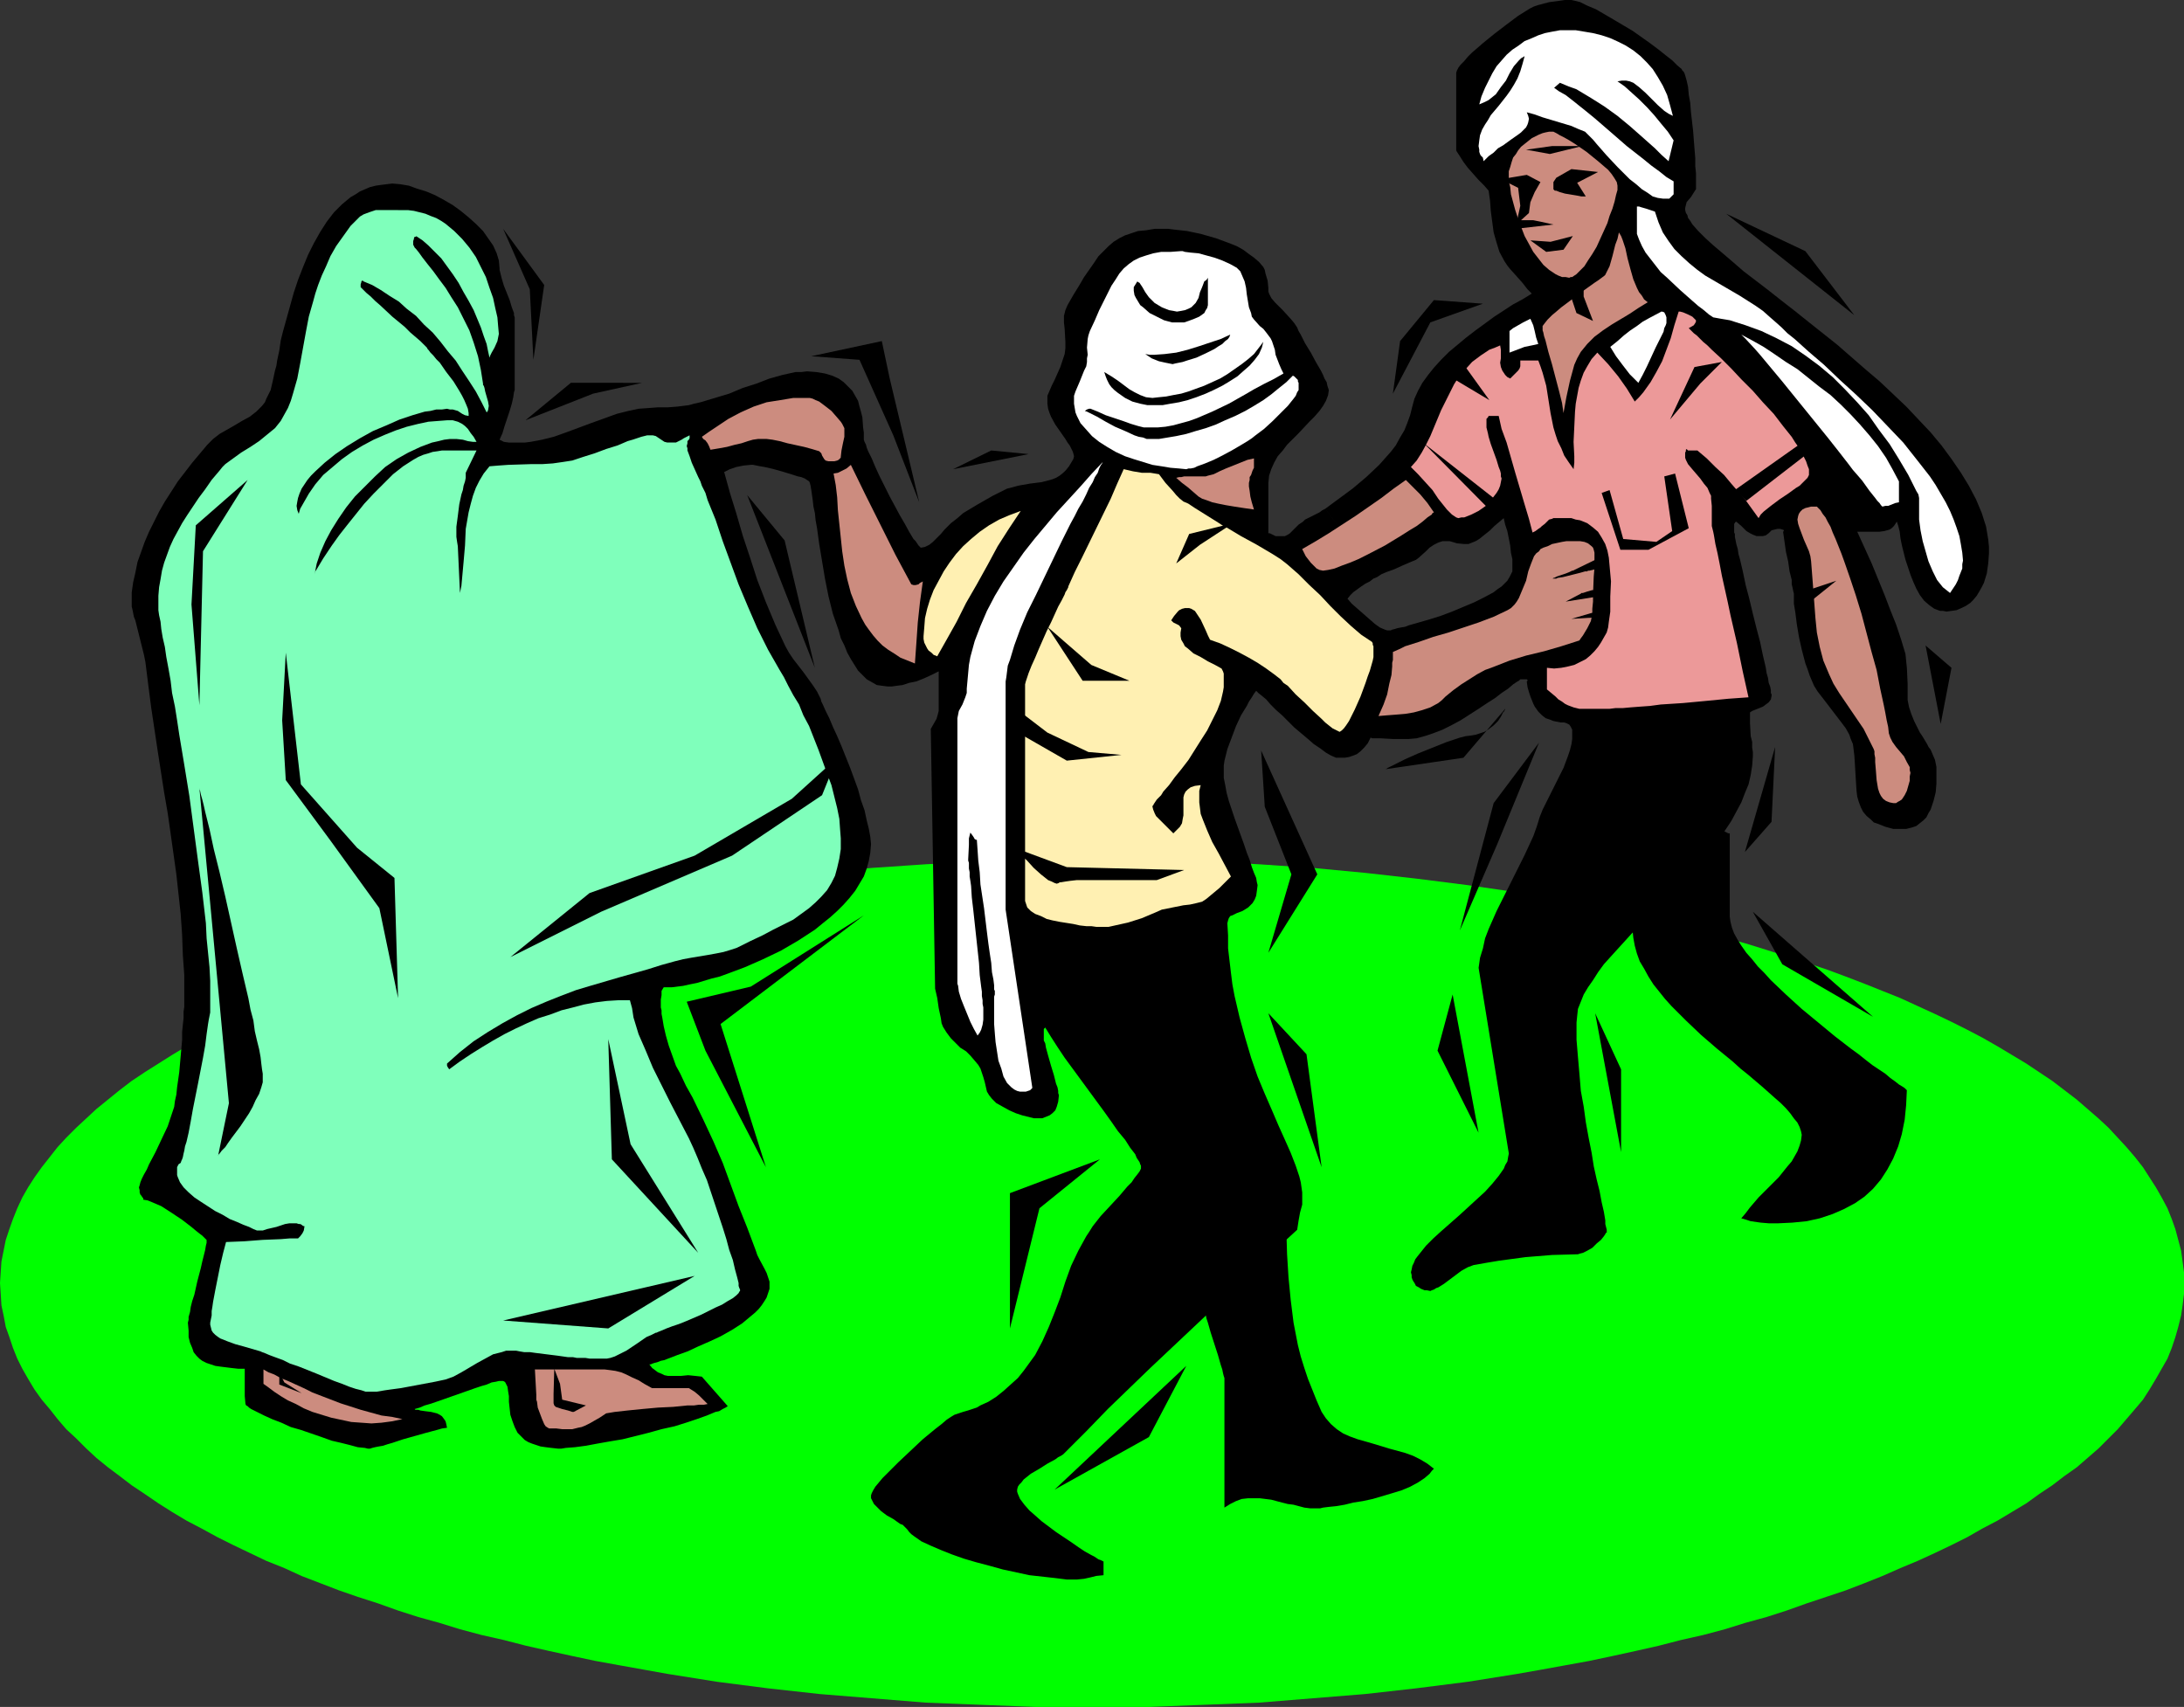 <?xml version="1.0" encoding="UTF-8" standalone="no"?>
<svg
   version="1.0"
   width="129.724mm"
   height="101.39mm"
   id="svg76"
   sodipodi:docname="Ceremonial Dance 2.wmf"
   xmlns:inkscape="http://www.inkscape.org/namespaces/inkscape"
   xmlns:sodipodi="http://sodipodi.sourceforge.net/DTD/sodipodi-0.dtd"
   xmlns="http://www.w3.org/2000/svg"
   xmlns:svg="http://www.w3.org/2000/svg">
  <rect width="100%" height="100%" fill="#333333" stroke="none"/>
  <sodipodi:namedview
     id="namedview76"
     pagecolor="#ffffff"
     bordercolor="#000000"
     borderopacity="0.25"
     inkscape:showpageshadow="2"
     inkscape:pageopacity="0.0"
     inkscape:pagecheckerboard="0"
     inkscape:deskcolor="#d1d1d1"
     inkscape:document-units="mm" />
  <defs
     id="defs1">
    <pattern
       id="WMFhbasepattern"
       patternUnits="userSpaceOnUse"
       width="6"
       height="6"
       x="0"
       y="0" />
  </defs>
  <path
     style="fill:#00ff00;fill-opacity:1;fill-rule:evenodd;stroke:none"
     d="m 0,288.05 0.162,-2.423 0.162,-2.423 0.485,-2.423 0.485,-2.423 0.808,-2.423 0.808,-2.262 0.97,-2.423 1.131,-2.423 1.293,-2.262 1.454,-2.262 1.616,-2.262 1.778,-2.262 1.778,-2.262 1.939,-2.1 2.262,-2.262 2.262,-2.1 2.262,-2.1 2.586,-2.1 2.586,-2.1 2.747,-2.1 2.909,-1.939 3.07,-1.939 3.07,-1.939 3.232,-1.939 3.394,-1.939 3.555,-1.777 3.555,-1.777 3.717,-1.777 3.717,-1.777 4.04,-1.777 3.878,-1.616 4.202,-1.616 4.202,-1.616 4.202,-1.616 4.525,-1.454 4.525,-1.454 4.525,-1.454 4.686,-1.454 4.686,-1.292 4.848,-1.292 5.01,-1.292 5.01,-1.131 5.01,-1.292 5.171,-1.131 5.333,-0.969 5.333,-1.131 10.827,-1.939 11.15,-1.616 11.312,-1.454 11.635,-1.292 11.958,-1.131 11.958,-0.808 12.282,-0.646 12.443,-0.323 12.605,-0.162 12.766,0.162 12.443,0.323 12.282,0.646 11.958,0.808 11.958,1.131 11.474,1.292 11.474,1.454 11.15,1.616 5.494,0.969 5.333,0.969 5.333,1.131 5.333,0.969 5.171,1.131 5.01,1.292 5.01,1.131 5.01,1.292 4.848,1.292 4.686,1.292 4.686,1.454 4.525,1.454 4.525,1.454 4.363,1.454 4.363,1.616 4.202,1.616 4.04,1.616 4.04,1.616 3.878,1.777 3.878,1.777 3.717,1.777 3.555,1.777 3.394,1.777 3.394,1.939 3.232,1.939 3.232,1.939 2.909,1.939 2.909,1.939 2.747,2.1 2.747,2.1 2.424,2.1 2.424,2.1 2.262,2.1 2.101,2.262 1.939,2.1 1.939,2.262 1.778,2.262 1.454,2.262 1.454,2.262 1.293,2.262 1.293,2.423 0.97,2.423 0.808,2.262 0.646,2.423 0.646,2.423 0.323,2.423 0.323,2.423 v 2.423 2.423 l -0.323,2.585 -0.323,2.262 -0.646,2.585 -0.646,2.262 -0.808,2.423 -0.97,2.423 -1.293,2.262 -1.293,2.262 -1.454,2.423 -1.454,2.262 -1.778,2.1 -1.939,2.262 -1.939,2.262 -2.101,2.1 -2.262,2.262 -2.424,2.1 -2.424,2.1 -2.747,1.939 -2.747,2.1 -2.909,1.939 -2.909,2.1 -3.232,1.939 -3.232,1.939 -3.394,1.777 -3.394,1.939 -3.555,1.777 -3.717,1.777 -3.878,1.777 -3.878,1.616 -4.04,1.777 -4.04,1.616 -4.202,1.616 -4.363,1.454 -4.363,1.454 -4.525,1.616 -4.525,1.454 -4.686,1.292 -4.686,1.454 -4.848,1.292 -5.01,1.131 -5.01,1.292 -5.01,1.131 -5.171,1.131 -5.333,1.131 -5.333,0.969 -5.333,0.969 -5.494,0.969 -11.15,1.777 -11.474,1.454 -11.474,1.292 -11.958,0.969 -11.958,0.969 -12.282,0.485 -12.443,0.485 h -12.766 -12.605 l -12.443,-0.485 -12.282,-0.485 -11.958,-0.969 -11.958,-0.969 -11.635,-1.292 -11.312,-1.454 -11.15,-1.777 -10.827,-1.939 -5.333,-0.969 -5.333,-1.131 -5.171,-1.131 -5.01,-1.131 -5.01,-1.292 -5.01,-1.131 -4.848,-1.292 -4.686,-1.454 -4.686,-1.292 -4.525,-1.454 -4.525,-1.616 -4.525,-1.454 -4.202,-1.454 -4.202,-1.616 -4.202,-1.616 -3.878,-1.777 -4.04,-1.616 -3.717,-1.777 -3.717,-1.777 -3.555,-1.777 -3.555,-1.939 -3.394,-1.777 -3.232,-1.939 -3.07,-1.939 -3.07,-2.1 -2.909,-1.939 -2.747,-2.1 -2.586,-1.939 -2.586,-2.1 -2.262,-2.1 -2.262,-2.262 -2.262,-2.1 -1.939,-2.262 -1.778,-2.262 -1.778,-2.1 -1.616,-2.262 -1.454,-2.423 -1.293,-2.262 -1.131,-2.262 -0.97,-2.423 -0.808,-2.423 -0.808,-2.262 -0.485,-2.585 -0.485,-2.262 -0.162,-2.585 z"
     id="path1" />
  <path
     style="fill:#000000;fill-opacity:1;fill-rule:evenodd;stroke:none"
     d="m 297.505,114.218 -0.646,0.323 -0.646,0.485 -3.232,1.616 -0.485,0.485 -0.485,0.323 -0.485,0.323 -0.485,0.485 -0.485,0.485 -0.485,0.485 -0.485,0.485 -0.485,0.323 -0.646,0.323 h -0.808 -0.646 -0.646 l -0.323,-0.162 -0.323,-0.162 -0.323,-0.162 -0.323,-0.162 h -0.323 v -11.309 l 0.162,-1.616 0.485,-1.454 0.646,-1.454 0.808,-1.454 1.131,-1.292 0.97,-1.292 2.586,-2.585 2.424,-2.585 1.131,-1.131 1.131,-1.292 0.808,-1.131 0.646,-1.131 0.485,-1.292 0.162,-1.131 -0.162,-0.485 -0.162,-0.485 -0.162,-0.808 -0.485,-0.808 -0.323,-0.808 -0.485,-0.969 -1.131,-1.939 -1.131,-2.1 -1.293,-2.1 -0.485,-0.969 -0.485,-0.969 -0.485,-0.808 -0.323,-0.808 -0.646,-0.969 -0.808,-0.969 -1.778,-1.939 -1.778,-1.777 -0.808,-0.969 -0.485,-0.969 -0.162,-0.485 V 64.621 l -0.162,-1.616 -0.485,-1.616 -0.162,-0.808 -0.323,-0.646 -0.97,-1.131 -1.131,-0.969 -1.131,-0.808 -1.293,-0.969 -1.454,-0.808 -1.616,-0.646 -3.07,-1.131 -3.394,-0.969 -3.07,-0.646 -1.454,-0.162 -1.454,-0.162 -1.293,-0.162 h -1.131 -1.939 l -1.939,0.323 -1.778,0.162 -1.454,0.485 -1.454,0.485 -1.293,0.646 -1.293,0.808 -1.131,0.969 -1.131,1.131 -1.131,1.131 -0.97,1.454 -1.131,1.616 -1.131,1.616 -1.131,1.939 -1.293,2.1 -1.293,2.262 -0.485,1.131 -0.323,1.292 v 1.454 l 0.162,1.454 0.162,2.908 v 1.454 l -0.162,1.292 -0.485,1.454 -0.485,1.454 -0.646,1.454 -0.646,1.454 -0.646,1.292 -0.485,1.131 -0.485,1.131 v 0.808 0.969 l 0.162,1.131 0.323,0.969 0.323,0.808 0.97,1.777 1.131,1.616 1.131,1.616 0.485,0.808 0.485,0.646 0.323,0.646 0.323,0.646 0.162,0.485 0.162,0.646 -0.162,0.646 -0.485,0.808 -0.485,0.808 -0.646,0.808 -0.646,0.646 -0.808,0.646 -0.808,0.485 -0.808,0.323 -2.424,0.646 -2.586,0.323 -2.747,0.485 -1.131,0.323 -1.293,0.323 -1.616,0.808 -1.616,0.808 -3.394,1.939 -3.232,1.939 -1.293,1.131 -1.454,1.131 -0.646,0.646 -0.808,0.808 -0.808,0.969 -0.97,0.969 -0.808,0.808 -0.808,0.646 -0.97,0.485 -0.808,0.162 h -0.162 l -0.162,-0.162 -0.323,-0.323 -0.323,-0.485 -0.323,-0.485 -0.485,-0.485 -0.97,-1.616 -0.97,-1.777 -1.131,-1.939 -1.131,-2.1 -1.131,-2.1 -2.262,-4.523 -0.97,-2.1 -0.808,-1.939 -0.808,-1.616 -0.323,-0.808 -0.162,-0.646 -0.323,-0.646 -0.162,-0.485 v -0.323 -0.323 -0.969 l -0.162,-1.131 -0.162,-2.262 -0.323,-1.292 -0.323,-1.131 -0.323,-1.292 -0.646,-1.131 -0.646,-1.131 -0.97,-0.969 -0.97,-0.969 -1.131,-0.808 -1.454,-0.646 -1.616,-0.485 -1.939,-0.323 -2.101,-0.162 -1.293,0.162 h -1.293 l -2.909,0.646 -2.909,0.808 -2.909,1.131 -3.07,0.969 -3.07,1.292 -3.232,0.969 -3.232,0.969 -1.454,0.323 -1.131,0.323 -2.586,0.323 -2.101,0.162 h -2.262 l -2.101,0.162 -2.262,0.162 -2.262,0.485 -1.293,0.323 -1.293,0.323 -5.818,2.1 -5.656,2.1 -2.747,0.969 -2.586,0.646 -2.586,0.485 -1.293,0.162 h -1.131 -1.293 -1.131 l -1.131,-0.162 -0.97,-0.485 0.646,-1.454 0.485,-1.616 1.131,-3.393 0.485,-1.616 0.323,-1.454 0.162,-1.131 0.162,-0.485 V 87.077 71.245 l -0.162,-0.485 v -0.485 l -0.485,-1.292 -0.485,-1.616 -0.646,-1.616 -0.646,-1.616 -0.485,-1.616 -0.323,-1.292 -0.162,-0.646 v -0.323 l -0.162,-1.777 -0.485,-1.616 -0.808,-1.777 -1.131,-1.616 -1.131,-1.616 -1.616,-1.616 -1.616,-1.454 -1.778,-1.454 -1.778,-1.292 -1.939,-1.131 -2.101,-1.131 -1.939,-0.808 -2.101,-0.646 -1.778,-0.646 -1.939,-0.323 -1.778,-0.162 -1.293,0.162 -1.293,0.162 -1.131,0.162 -1.293,0.323 -1.131,0.485 -1.131,0.485 -0.97,0.646 -1.131,0.646 -1.939,1.616 -1.778,1.777 -1.616,2.1 -1.454,2.262 -1.454,2.585 -1.293,2.585 -1.131,2.746 -1.131,2.908 -0.97,2.908 -0.808,2.908 -1.616,5.816 -0.485,1.939 -0.323,2.262 -0.485,2.262 -0.162,1.131 -0.323,1.131 -0.485,2.262 -0.485,2.1 -0.97,1.939 -0.323,0.808 -0.646,0.808 -1.293,1.292 -1.454,1.131 -1.778,0.969 -1.616,0.969 -3.394,1.939 -1.454,1.131 -1.293,1.292 -3.394,4.039 -3.232,4.2 -1.454,2.262 -1.454,2.262 -1.293,2.262 -1.131,2.262 -1.131,2.262 -0.97,2.262 -0.808,2.262 -0.808,2.262 -0.485,2.423 -0.485,2.1 -0.323,2.262 v 2.262 0.485 0.485 l 0.162,0.646 0.162,0.808 0.162,0.808 0.323,0.808 0.485,1.939 0.97,3.877 0.485,1.939 0.323,1.616 0.646,5.17 0.646,5.008 1.454,9.693 1.454,9.37 0.808,4.685 0.646,4.524 1.293,9.209 0.97,8.885 0.323,4.685 0.162,4.524 0.323,4.524 v 4.685 0.646 0.646 1.131 l -0.162,1.131 v 1.454 l -0.162,1.454 -0.162,1.616 v 1.777 l -0.646,7.27 -0.485,3.393 -0.162,1.616 -0.323,1.454 -0.162,1.292 -0.485,1.454 -0.485,1.454 -0.485,1.454 -1.454,3.07 -1.293,2.746 -1.454,2.746 -0.485,1.131 -0.646,1.131 -0.485,0.969 -0.323,0.808 -0.162,0.646 -0.162,0.485 0.162,0.646 v 0.485 l 0.162,0.485 0.162,0.162 0.323,0.485 0.162,0.162 v 0.323 l 0.97,0.162 0.808,0.323 1.131,0.485 1.131,0.485 2.262,1.454 2.424,1.616 2.101,1.616 0.97,0.808 0.808,0.646 0.646,0.485 0.485,0.485 0.323,0.323 0.162,0.162 v 0.646 l -0.162,0.646 -0.162,0.969 -0.323,1.292 -0.323,1.292 -0.323,1.454 -0.808,3.07 -0.646,2.908 -0.485,1.454 -0.323,1.292 -0.162,1.131 -0.323,1.131 v 0.646 l -0.162,0.646 0.162,1.777 v 1.454 l 0.323,1.292 0.485,1.131 0.323,0.969 0.646,0.808 0.646,0.646 0.646,0.485 0.97,0.485 0.97,0.323 0.97,0.323 1.131,0.162 1.293,0.162 1.293,0.162 1.454,0.162 h 1.454 v 2.262 2.1 1.777 l 0.162,1.777 0.162,0.323 0.323,0.162 0.323,0.323 0.485,0.323 1.293,0.646 1.616,0.808 1.778,0.808 2.101,0.808 2.101,0.969 2.262,0.646 4.686,1.616 2.262,0.808 2.101,0.485 1.939,0.485 1.778,0.485 1.616,0.162 0.646,0.162 h 0.485 l 0.485,-0.162 0.646,-0.162 0.808,-0.162 0.97,-0.162 0.97,-0.323 1.131,-0.323 2.424,-0.808 5.171,-1.454 2.424,-0.646 1.131,-0.323 1.131,-0.162 -0.162,-0.808 -0.162,-0.646 -0.323,-0.485 -0.485,-0.646 -0.485,-0.323 -0.646,-0.323 -1.293,-0.323 -1.293,-0.162 -1.131,-0.162 -0.485,-0.162 h -0.323 -0.323 l -0.162,-0.162 1.131,-0.323 1.131,-0.485 1.131,-0.323 1.454,-0.485 5.979,-2.1 2.747,-0.969 1.454,-0.485 1.131,-0.323 1.131,-0.485 0.97,-0.162 0.646,-0.162 h 0.485 0.485 l 0.323,0.162 0.162,0.162 0.162,0.323 0.323,0.646 0.162,1.131 0.162,0.969 v 1.292 l 0.162,1.454 0.162,1.454 0.485,1.454 0.485,1.292 0.646,1.292 0.485,0.485 0.646,0.646 0.485,0.485 0.808,0.485 0.808,0.323 0.97,0.323 0.97,0.323 1.131,0.162 1.293,0.162 1.454,0.162 h 0.808 l 0.97,-0.162 2.101,-0.162 2.424,-0.323 2.586,-0.485 2.747,-0.485 2.909,-0.485 5.818,-1.454 2.909,-0.808 2.909,-0.646 2.586,-0.808 2.424,-0.808 2.262,-0.808 1.939,-0.808 0.808,-0.162 0.808,-0.485 0.646,-0.323 0.485,-0.323 -5.818,-6.624 -1.454,-0.162 -1.616,-0.162 -1.616,0.162 h -1.454 -1.454 l -0.808,-0.162 -0.646,-0.323 -0.808,-0.323 -0.646,-0.485 -0.646,-0.485 -0.646,-0.808 h 0.162 0.162 l 0.323,-0.162 0.485,-0.162 0.646,-0.162 0.808,-0.323 0.808,-0.162 0.808,-0.323 2.101,-0.808 2.262,-0.808 2.424,-1.131 2.586,-1.131 2.424,-1.131 2.586,-1.454 2.262,-1.454 1.939,-1.616 0.97,-0.808 0.808,-0.808 0.646,-0.808 0.646,-0.969 0.485,-0.808 0.323,-0.969 0.323,-0.969 v -0.808 -0.808 l -0.323,-0.969 -0.323,-0.969 -0.485,-0.969 -1.131,-2.1 -0.485,-0.969 -0.323,-0.969 -1.939,-5.17 -1.939,-4.847 -3.555,-9.693 -2.101,-4.847 -2.262,-4.847 -2.424,-5.008 -1.454,-2.585 -1.293,-2.746 -0.97,-1.777 -0.808,-2.262 -0.808,-2.262 -0.646,-2.262 -0.485,-2.1 -0.323,-1.939 -0.162,-0.808 v -0.808 l -0.162,-0.646 v -0.485 -1.292 l 0.162,-0.969 v -0.969 l 0.485,-0.808 h 0.808 0.97 l 1.293,-0.162 1.293,-0.162 1.454,-0.323 1.616,-0.323 1.616,-0.485 1.616,-0.485 1.939,-0.485 1.778,-0.646 3.878,-1.454 4.04,-1.777 4.04,-1.939 3.878,-2.262 3.717,-2.423 1.778,-1.454 1.616,-1.292 1.616,-1.454 1.454,-1.454 1.293,-1.454 1.293,-1.616 0.97,-1.616 0.97,-1.616 0.646,-1.777 0.485,-1.777 0.323,-1.777 0.162,-1.939 -0.162,-1.616 -0.323,-1.777 -0.485,-1.939 -0.485,-2.262 -0.808,-2.262 -0.646,-2.423 -1.778,-4.847 -1.939,-4.847 -0.97,-2.262 -0.97,-2.1 -0.808,-1.939 -0.808,-1.616 -0.646,-1.454 -0.323,-0.646 -0.162,-0.646 -0.808,-1.616 -0.97,-1.454 -2.101,-2.908 -1.131,-1.454 -1.131,-1.454 -0.97,-1.454 -0.808,-1.454 -2.262,-4.847 -2.101,-5.008 -1.939,-5.008 -1.616,-5.008 -1.616,-4.847 -1.454,-5.008 -1.454,-4.685 -1.293,-4.685 1.293,-0.646 1.454,-0.485 1.616,-0.323 1.616,-0.162 h 0.485 l 0.808,0.162 0.808,0.162 0.97,0.162 2.101,0.485 2.262,0.646 2.101,0.646 0.97,0.323 0.808,0.162 0.808,0.323 0.485,0.323 0.485,0.323 0.162,0.323 0.162,0.646 0.162,0.969 0.162,1.131 0.162,1.131 0.162,1.454 0.323,1.454 0.162,1.616 0.323,1.777 0.485,3.554 0.646,3.877 0.646,3.877 0.808,4.039 0.97,3.877 1.293,3.716 0.485,1.777 0.808,1.616 0.646,1.616 0.808,1.454 0.808,1.292 0.808,1.292 0.97,0.969 0.97,0.969 1.131,0.646 1.131,0.646 1.131,0.162 1.293,0.162 h 0.97 l 1.131,-0.162 1.293,-0.162 1.454,-0.485 1.616,-0.323 1.616,-0.646 1.778,-0.808 1.616,-0.808 v 8.078 0.808 l -0.162,0.646 -0.323,1.131 -0.646,1.131 -0.646,1.131 0.97,58.321 0.485,2.1 0.323,2.262 0.485,2.262 0.162,1.131 0.323,0.808 0.808,1.292 0.97,1.292 2.101,2.1 1.293,0.808 0.97,0.969 0.97,1.131 0.808,0.969 0.485,0.808 0.323,0.969 0.323,0.969 0.323,1.131 0.485,2.1 0.485,0.808 0.646,0.808 0.97,0.969 1.454,0.808 1.454,0.808 1.454,0.646 1.454,0.485 1.293,0.323 1.293,0.323 h 0.97 0.97 l 0.808,-0.323 0.808,-0.323 0.646,-0.485 0.646,-0.646 0.323,-0.808 0.323,-1.131 0.162,-1.454 -0.162,-0.485 v -0.485 l -0.162,-0.808 -0.323,-0.808 -0.485,-1.939 -0.646,-2.1 -0.646,-2.262 -0.485,-1.777 -0.162,-0.969 -0.323,-0.646 v -0.646 -0.485 -1.292 -0.162 l 0.162,-0.162 0.162,-0.162 1.293,2.1 1.454,2.262 1.616,2.423 1.778,2.423 3.555,4.847 3.555,4.847 1.616,2.262 1.454,2.1 1.616,1.939 1.131,1.777 1.131,1.454 0.323,0.808 0.323,0.485 0.323,0.485 0.162,0.485 0.162,0.323 v 0.323 0.323 l -0.323,0.646 -0.485,0.646 -0.646,0.808 -0.646,0.969 -0.97,0.969 -1.778,2.1 -4.202,4.523 -1.778,2.262 -0.808,1.292 -0.646,0.969 -1.778,3.231 -1.616,3.393 -1.293,3.554 -1.131,3.554 -1.293,3.393 -1.293,3.231 -1.454,3.231 -1.616,3.07 -1.293,1.777 -1.293,1.777 -1.293,1.616 -1.616,1.454 -1.616,1.454 -1.616,1.292 -1.778,1.131 -1.778,0.808 -0.808,0.485 -0.97,0.323 -0.97,0.323 -1.131,0.323 -1.939,0.646 -0.808,0.485 -0.97,0.646 -1.131,0.969 -1.454,1.131 -2.747,2.262 -2.747,2.585 -2.747,2.585 -1.293,1.292 -1.131,1.131 -1.131,1.131 -0.808,0.969 -0.808,0.969 -0.485,0.808 -0.323,0.646 -0.162,0.485 v 0.646 l 0.323,0.646 0.323,0.646 0.485,0.485 1.131,1.131 1.293,0.969 1.454,0.808 1.131,0.808 0.485,0.323 0.485,0.162 0.323,0.323 0.162,0.162 0.485,0.485 0.485,0.646 0.485,0.485 0.646,0.485 1.616,1.131 2.101,0.969 2.262,0.969 2.424,0.969 2.747,0.969 2.747,0.808 3.07,0.808 2.909,0.808 5.979,1.292 2.909,0.323 2.909,0.323 2.586,0.323 h 2.262 l 1.616,-0.162 1.454,-0.323 1.293,-0.323 1.616,-0.162 v -3.07 l -0.323,-0.162 -0.323,-0.162 -0.485,-0.162 -0.485,-0.323 -0.485,-0.323 -0.646,-0.323 -1.454,-0.808 -1.454,-0.969 -1.616,-1.131 -3.394,-2.262 -3.232,-2.423 -1.454,-1.292 -1.293,-1.131 -1.131,-1.292 -0.97,-1.292 -0.485,-1.131 -0.162,-0.485 v -0.485 l 0.162,-0.646 0.323,-0.485 0.485,-0.485 0.485,-0.646 0.808,-0.646 0.808,-0.646 1.939,-1.131 1.778,-1.131 1.778,-0.969 0.646,-0.485 0.646,-0.323 0.485,-0.323 0.162,-0.162 5.01,-5.008 4.848,-5.008 4.848,-4.685 4.686,-4.524 16.968,-15.994 4.04,-3.877 4.202,-3.877 3.878,-3.716 3.878,-3.554 0.323,-2.1 0.323,-1.777 0.485,-1.777 v -1.777 -0.969 l -0.162,-1.131 -0.162,-1.131 -0.323,-1.292 -0.808,-2.423 -1.131,-2.908 -1.293,-2.908 -1.454,-3.231 -1.454,-3.393 -1.616,-3.716 -1.616,-3.877 -1.454,-4.2 -1.293,-4.362 -1.293,-4.685 -1.131,-4.847 -0.485,-2.585 -0.323,-2.585 -0.323,-2.746 -0.323,-2.746 v -2.908 l -0.162,-2.746 0.162,-0.646 0.162,-0.485 0.323,-0.485 0.485,-0.162 0.97,-0.485 1.293,-0.485 1.293,-0.808 0.485,-0.485 0.485,-0.485 0.485,-0.808 0.323,-0.808 0.162,-1.131 0.162,-1.292 -0.162,-0.646 -0.162,-0.969 -0.485,-1.131 -0.485,-1.292 -0.485,-1.616 -0.646,-1.616 -0.646,-1.939 -0.646,-1.777 -1.454,-4.039 -1.293,-3.877 -0.485,-1.777 -0.323,-1.777 -0.323,-1.616 v -1.454 -1.292 l 0.162,-1.131 0.323,-1.292 0.323,-1.292 0.97,-2.585 0.97,-2.585 1.131,-2.423 1.293,-2.1 0.485,-0.969 0.646,-0.969 0.485,-0.808 0.485,-0.646 0.485,0.485 0.808,0.646 0.97,0.808 0.97,1.131 1.293,1.292 1.293,1.131 2.747,2.746 3.07,2.585 1.293,1.131 1.454,0.969 1.293,0.969 1.131,0.646 1.131,0.485 h 0.808 1.131 l 0.97,-0.162 0.97,-0.323 0.808,-0.323 0.808,-0.646 0.808,-0.808 0.808,-0.969 0.646,-1.292 0.323,0.162 h 0.485 1.293 l 2.909,0.162 h 3.555 l 1.778,-0.162 1.778,-0.485 1.939,-0.646 2.101,-0.808 1.939,-0.969 2.101,-1.131 4.04,-2.585 1.939,-1.292 1.778,-1.131 1.454,-1.131 1.454,-0.969 1.131,-0.969 0.97,-0.646 0.323,-0.162 0.323,-0.323 h 0.162 0.162 0.646 0.485 l 0.162,0.162 v 0.162 l -0.162,0.162 v 0.162 l 0.162,1.131 0.323,1.131 0.323,0.969 0.323,0.808 0.323,0.808 0.323,0.646 0.808,1.131 0.808,0.808 0.808,0.646 0.97,0.323 0.808,0.323 0.808,0.162 0.808,0.162 h 0.808 l 0.485,0.162 0.646,0.323 0.323,0.485 0.323,0.646 v 0.808 1.292 l -0.162,1.131 -0.323,1.292 -0.485,1.454 -0.97,2.585 -1.293,2.585 -1.293,2.585 -1.131,2.262 -0.485,0.969 -0.485,0.969 -0.323,0.808 -0.323,0.808 -0.646,2.1 -0.808,2.262 -1.939,4.2 -2.101,4.2 -2.101,4.2 -2.101,4.2 -1.778,4.039 -0.808,2.1 -0.485,2.262 -0.646,2.1 -0.323,2.262 6.787,41.681 -0.162,0.808 -0.162,0.969 -0.485,0.808 -0.323,0.808 -1.131,1.616 -1.454,1.777 -1.616,1.777 -1.939,1.777 -3.878,3.554 -4.04,3.554 -1.778,1.616 -1.616,1.616 -1.293,1.616 -0.646,0.808 -0.485,0.646 -0.323,0.808 -0.323,0.646 -0.162,0.808 -0.162,0.646 0.162,0.646 v 0.485 l 0.162,0.485 0.162,0.323 0.323,0.485 0.323,0.646 0.323,0.162 0.323,0.162 0.485,0.323 0.808,0.323 h 0.485 l 0.808,0.162 0.323,-0.162 0.485,-0.162 0.485,-0.323 0.485,-0.162 1.293,-0.808 1.293,-0.969 2.586,-1.939 1.454,-0.808 1.293,-0.485 2.747,-0.485 2.909,-0.485 5.979,-0.808 5.979,-0.485 5.818,-0.162 0.485,-0.162 0.646,-0.162 0.97,-0.485 1.131,-0.646 0.97,-0.969 0.97,-0.808 0.646,-0.808 0.323,-0.485 0.162,-0.323 h 0.162 v -0.646 l -0.162,-0.646 -0.162,-0.646 v -0.808 l -0.323,-1.939 -0.485,-2.1 -0.485,-2.585 -0.646,-2.585 -0.646,-2.908 -0.485,-3.07 -0.646,-3.231 -0.646,-3.554 -0.485,-3.554 -0.646,-3.554 -0.323,-3.877 -0.323,-3.716 -0.323,-3.877 v -3.877 l 0.162,-1.616 0.162,-1.454 0.646,-1.616 0.646,-1.616 0.97,-1.616 1.131,-1.616 1.131,-1.777 1.293,-1.777 1.454,-1.616 1.616,-1.777 3.232,-3.554 3.717,-3.716 3.555,-3.716 3.717,-3.877 3.717,-4.039 3.232,-3.877 1.616,-1.939 1.454,-2.1 1.293,-1.939 1.131,-2.1 1.131,-2.1 0.808,-2.1 0.808,-1.939 0.485,-2.1 0.323,-2.1 0.162,-2.1 v -0.969 l -0.162,-0.969 v -1.292 l -0.323,-1.292 -0.162,-2.908 v -1.292 -1.131 l 0.485,-0.323 0.808,-0.323 1.616,-0.646 0.646,-0.485 0.646,-0.485 0.485,-0.646 0.162,-0.808 v -0.323 l -0.162,-0.323 v -0.646 l -0.162,-0.808 -0.323,-0.808 -0.162,-1.131 -0.323,-1.131 -0.162,-1.131 -0.646,-2.746 -0.646,-3.07 -0.808,-3.07 -0.808,-3.231 -0.808,-3.393 -0.808,-3.07 -0.646,-3.07 -0.646,-2.746 -0.323,-1.131 -0.162,-1.131 -0.323,-1.131 -0.162,-0.808 -0.162,-0.808 v -0.646 l -0.162,-0.323 v -0.323 -1.616 l 0.162,-0.162 v -0.162 l 0.323,-0.162 1.131,0.969 1.131,1.131 0.808,0.485 0.646,0.323 0.808,0.323 h 0.808 0.646 l 0.646,-0.162 0.646,-0.485 0.646,-0.646 0.646,-0.162 0.646,-0.162 h 0.646 l 0.485,0.162 h 0.162 l 0.162,0.162 v 0.162 l -0.162,0.162 0.646,4.524 0.485,2.1 0.323,2.262 0.485,1.939 v 0.969 l 0.162,0.646 0.162,0.808 0.162,0.646 v 0.646 0.485 0.485 0.646 l 0.162,0.969 0.162,0.969 0.162,1.292 0.162,1.292 0.485,2.908 0.646,2.908 0.808,3.07 0.485,1.292 0.485,1.454 0.485,1.131 0.485,1.131 0.808,1.292 1.131,1.454 2.101,2.746 2.101,2.746 0.97,1.292 0.808,1.454 0.323,0.969 0.485,1.131 0.162,1.292 0.162,1.292 0.162,2.585 0.162,2.746 0.162,2.585 0.162,1.292 0.323,1.131 0.485,1.292 0.485,0.969 0.808,0.969 0.97,0.808 0.646,0.646 0.97,0.323 1.616,0.646 1.778,0.485 h 1.778 1.131 l 1.293,-0.323 0.97,-0.323 0.808,-0.646 0.808,-0.646 0.646,-0.646 0.485,-0.969 0.485,-0.808 0.646,-1.939 0.485,-1.939 0.162,-1.939 v -1.616 -1.131 -0.969 l -0.162,-0.808 -0.162,-0.808 -0.485,-1.131 -0.485,-1.131 -0.485,-0.646 -0.323,-0.646 -0.485,-0.808 -0.485,-0.808 -0.646,-0.969 -0.646,-1.292 -0.646,-1.292 -0.646,-1.616 -0.485,-1.454 -0.323,-1.616 v -1.777 -1.777 l -0.162,-3.554 -0.162,-1.616 -0.162,-1.616 -0.97,-3.231 -1.131,-3.393 -1.293,-3.231 -1.293,-3.393 -1.454,-3.554 -1.454,-3.554 -3.232,-7.108 h 1.131 1.293 2.586 l 1.131,-0.162 1.131,-0.323 0.485,-0.323 0.485,-0.485 0.323,-0.485 0.323,-0.485 0.323,0.969 0.323,1.292 0.162,1.454 0.323,1.616 0.808,3.231 1.131,3.393 0.646,1.616 0.646,1.454 0.808,1.454 0.97,1.292 1.131,0.969 1.131,0.808 1.293,0.485 h 0.646 l 0.808,0.162 1.131,-0.162 1.131,-0.162 1.131,-0.485 0.97,-0.485 0.97,-0.646 0.646,-0.646 0.808,-0.969 0.485,-0.808 0.646,-1.131 0.485,-0.969 0.646,-2.1 0.323,-2.262 0.162,-2.262 v -1.454 l -0.162,-1.616 -0.485,-2.908 -0.97,-3.07 -1.293,-3.07 -1.616,-3.07 -1.778,-2.908 -2.101,-3.07 -2.262,-3.07 -2.424,-2.908 -2.747,-2.908 -2.747,-2.908 -3.07,-2.908 -2.909,-2.746 -3.232,-2.746 -6.302,-5.493 -6.302,-5.008 -3.232,-2.585 -2.909,-2.262 -3.07,-2.423 -2.747,-2.1 -2.747,-2.1 -2.424,-2.1 -2.262,-1.939 -2.101,-1.777 -1.778,-1.616 -1.616,-1.616 -1.293,-1.454 -0.485,-0.808 -0.485,-0.646 -0.162,-0.646 -0.323,-0.485 -0.162,-0.646 v -0.485 l 0.162,-0.646 0.162,-0.646 0.97,-1.131 0.808,-1.292 0.323,-0.485 v -0.808 -0.646 -0.808 -1.292 l -0.162,-1.616 v -1.777 l -0.162,-1.939 -0.323,-4.2 -0.485,-4.2 -0.162,-2.1 -0.323,-1.777 -0.162,-1.777 -0.323,-1.454 -0.323,-1.131 -0.162,-0.485 -0.162,-0.323 -0.323,-0.323 -0.162,-0.323 -0.97,-0.808 -1.131,-1.131 -1.454,-1.131 -1.616,-1.292 -1.939,-1.454 -3.878,-2.746 -4.363,-2.585 -1.939,-1.131 -1.939,-1.131 -1.939,-0.808 -1.616,-0.808 -1.293,-0.323 L 352.772,0 h -0.485 -0.97 l -1.131,0.162 -2.424,0.323 -2.424,0.646 -0.97,0.323 -0.97,0.485 -1.293,0.808 -1.293,0.808 -2.586,1.939 -2.747,2.1 -2.586,2.1 -1.293,1.131 -1.131,0.969 -0.97,0.969 -0.808,0.969 -0.808,0.808 -0.485,0.646 -0.323,0.646 -0.162,0.485 v 16.963 0.485 l 0.162,0.323 0.323,0.485 0.323,0.485 0.808,1.292 0.97,1.292 2.424,2.746 1.293,1.292 0.97,1.131 0.323,2.262 0.162,2.262 0.323,2.423 0.323,2.423 0.646,2.262 0.646,2.1 1.131,2.1 0.646,0.969 0.646,0.808 1.454,1.616 1.293,1.454 1.131,1.454 0.485,0.485 0.485,0.485 -2.101,1.292 -2.101,1.131 -4.202,2.746 -4.202,3.07 -2.101,1.616 -1.939,1.616 -1.939,1.616 -1.778,1.777 -1.616,1.777 -1.293,1.616 -1.293,1.777 -0.97,1.777 -0.808,1.777 -0.485,1.777 -0.485,1.939 -0.646,1.777 -0.646,1.616 -0.97,1.616 -0.97,1.777 -1.131,1.454 -2.586,2.908 -2.909,2.746 -3.07,2.585 -3.07,2.262 -3.07,2.262 11.635,15.348 0.97,-0.646 1.131,-0.485 1.778,-0.646 1.778,-0.808 1.131,-0.485 1.131,-0.485 0.808,-0.323 0.646,-0.485 1.616,-1.454 0.808,-0.808 0.97,-0.646 0.97,-0.485 0.97,-0.323 h 0.808 0.808 l 1.616,0.485 1.616,0.162 h 0.97 l 0.808,-0.323 0.808,-0.323 0.808,-0.485 0.808,-0.646 0.808,-0.646 0.808,-0.646 0.97,-0.969 2.101,-1.777 0.323,1.454 0.485,1.454 0.646,3.231 0.162,1.616 0.323,1.454 v 1.131 0.969 0.646 l -0.323,0.646 -0.323,0.646 -0.485,0.808 -0.646,0.646 -0.646,0.646 -0.97,0.646 -0.808,0.646 -2.101,1.131 -2.262,1.131 -5.01,2.1 -2.586,0.969 -2.586,0.808 -2.262,0.646 -2.262,0.646 -0.808,0.323 -0.97,0.162 -0.808,0.162 -0.485,0.162 -0.646,0.162 -0.323,0.162 h -0.323 -0.162 -0.323 l -0.485,-0.162 -1.131,-0.485 -1.131,-0.808 -1.293,-1.131 -2.586,-2.262 -1.293,-1.131 -0.97,-1.131 0.646,-0.808 0.646,-0.646 1.778,-1.292 0.97,-0.646 0.97,-0.485 0.808,-0.646 0.808,-0.323 z"
     id="path2" />
  <path
     style="fill:#ffffff;fill-opacity:1;fill-rule:evenodd;stroke:none"
     d="m 351.803,6.785 h 1.939 l 1.939,0.323 1.939,0.323 1.939,0.485 1.939,0.646 1.778,0.808 1.616,0.808 1.778,1.131 1.616,1.292 1.454,1.454 1.293,1.454 1.131,1.777 1.131,1.939 0.97,2.1 0.646,2.262 0.646,2.423 -0.97,-0.485 -0.97,-0.646 -1.454,-1.292 -1.454,-1.454 -1.293,-1.292 -1.454,-1.292 -0.646,-0.485 -0.646,-0.485 -0.808,-0.323 -0.808,-0.162 h -0.97 l -0.97,0.162 1.616,1.131 1.616,1.454 1.616,1.454 1.778,1.777 1.616,1.777 1.454,1.777 1.616,1.939 1.293,1.939 -1.131,4.685 -1.616,-1.454 -1.454,-1.454 -1.454,-1.292 -1.454,-1.292 -2.747,-2.423 -2.747,-2.262 -2.909,-2.1 -3.07,-1.939 -1.616,-0.969 -1.616,-0.969 -1.778,-0.646 -1.939,-0.808 -1.293,1.131 1.131,0.808 1.454,0.808 1.454,1.131 1.616,1.292 1.616,1.292 1.778,1.454 3.555,3.07 3.717,3.231 3.717,2.908 1.778,1.454 1.778,1.292 1.616,1.292 1.616,0.969 v 2.746 0.162 l -0.162,0.162 -0.162,0.162 -0.162,0.162 -0.162,0.162 -0.323,0.323 h -0.323 -0.485 -0.646 l -1.131,-0.162 -1.131,-0.323 -1.131,-0.808 -1.293,-0.808 -1.293,-1.131 -1.454,-1.131 -2.747,-2.746 -2.424,-2.585 -1.131,-1.292 -1.131,-1.292 -0.808,-0.969 -0.808,-0.808 -0.646,-0.646 -0.162,-0.162 -0.162,-0.162 -1.616,-0.646 -1.454,-0.646 -3.232,-0.969 -3.232,-0.969 -1.778,-0.646 -1.778,-0.485 0.323,0.808 0.162,0.646 -0.162,0.808 -0.162,0.485 -0.323,0.646 -0.485,0.485 -0.646,0.646 -0.646,0.485 -1.616,1.131 -1.778,1.292 -1.131,0.646 -0.97,0.969 -1.131,0.808 -1.131,1.131 -0.162,-0.808 -0.485,-0.485 -0.162,-0.323 -0.162,-0.485 v -0.485 l -0.162,-0.808 0.162,-1.292 0.162,-1.131 0.485,-1.292 0.646,-1.131 0.646,-0.969 0.646,-1.131 1.778,-2.1 1.778,-2.262 0.808,-1.131 0.808,-1.292 0.808,-1.454 0.646,-1.616 0.485,-1.616 0.485,-1.777 -0.808,0.485 -0.485,0.485 -1.131,1.292 -0.97,1.616 -0.808,1.616 -1.131,1.454 -1.131,1.616 -0.808,0.646 -0.808,0.646 -0.97,0.485 -1.131,0.485 0.485,-1.777 0.808,-1.939 0.808,-1.616 0.808,-1.616 0.97,-1.616 1.131,-1.292 1.131,-1.292 1.293,-1.131 1.454,-0.969 1.293,-0.969 1.616,-0.646 1.454,-0.646 1.454,-0.485 1.616,-0.323 1.778,-0.323 z"
     id="path3" />
  <path
     style="fill:#cc8c7f;fill-opacity:1;fill-rule:evenodd;stroke:none"
     d="m 348.409,29.564 h 0.323 l 0.646,0.323 0.808,0.485 0.97,0.485 1.131,0.646 1.293,0.808 2.586,1.777 2.586,2.1 1.131,0.969 1.131,0.969 0.808,0.969 0.646,0.969 0.485,0.808 0.162,0.808 v 0.969 l -0.323,1.131 -0.323,1.454 -0.485,1.616 -0.646,1.616 -0.485,1.616 -1.616,3.554 -0.808,1.777 -0.97,1.616 -0.97,1.454 -0.808,1.292 -0.97,0.969 -0.808,0.808 -0.97,0.646 h -0.323 l -0.323,0.162 -0.808,-0.162 h -0.808 l -0.808,-0.323 -0.646,-0.323 -1.454,-0.969 -1.293,-1.131 -1.131,-1.454 -1.131,-1.454 -0.97,-1.777 -0.97,-1.777 -0.808,-2.1 -0.646,-1.777 -0.646,-1.939 -0.485,-1.777 -0.485,-1.777 -0.162,-1.616 -0.323,-1.292 v -1.131 -1.131 l 0.323,-0.969 0.323,-1.131 0.323,-0.969 0.646,-0.808 0.485,-0.808 0.646,-0.808 0.808,-0.646 1.616,-1.292 1.616,-0.808 0.808,-0.323 0.646,-0.162 0.808,-0.162 z"
     id="path4" />
  <path
     style="fill:#000000;fill-opacity:1;fill-rule:evenodd;stroke:none"
     d="m 364.408,44.589 v 7.593 l -0.323,-0.808 -0.323,-0.808 -0.162,-0.808 -0.162,-0.969 0.162,-0.969 0.162,-1.131 0.323,-0.969 z"
     id="path5" />
  <path
     style="fill:#ffffff;fill-opacity:1;fill-rule:evenodd;stroke:none"
     d="m 367.478,46.366 h 0.485 l 0.485,0.162 1.131,0.323 0.97,0.323 0.485,0.162 0.485,0.162 0.808,2.423 0.97,2.262 1.293,1.939 1.293,1.777 1.616,1.616 1.778,1.616 1.778,1.454 1.778,1.292 3.878,2.262 3.878,2.262 1.778,1.131 1.778,1.131 1.616,1.131 1.454,1.292 1.293,1.131 1.454,1.292 1.293,1.292 1.616,1.292 3.232,2.908 3.394,2.908 3.555,3.393 3.555,3.231 3.717,3.554 3.555,3.716 3.394,3.554 3.07,3.877 2.909,3.716 1.293,1.939 1.131,1.939 1.131,1.939 0.97,1.939 0.808,1.939 0.646,1.777 0.646,1.939 0.323,1.777 0.323,1.939 0.162,1.777 -0.162,0.808 v 0.969 l -0.323,0.808 -0.323,0.808 -0.323,0.969 -0.485,0.969 -0.646,0.969 -0.646,0.969 -0.808,-0.646 -0.808,-0.646 -0.646,-0.808 -0.646,-0.808 -0.97,-1.939 -0.97,-2.262 -0.646,-2.262 -0.646,-2.262 -0.485,-2.423 -0.323,-2.423 v -1.292 -1.616 -1.939 l -0.162,-0.808 -0.485,-0.808 -1.778,-3.554 -2.101,-3.554 -2.101,-3.393 -2.424,-3.231 -2.262,-3.231 -2.586,-2.908 -2.747,-2.908 -2.747,-2.746 -3.07,-2.585 -3.07,-2.262 -3.07,-2.1 -3.394,-1.777 -3.394,-1.616 -3.555,-1.292 -3.555,-1.131 -1.939,-0.323 -1.778,-0.323 -0.97,-0.646 -1.131,-0.969 -1.293,-0.969 -1.293,-1.131 -2.747,-2.423 -2.909,-2.746 -1.454,-1.292 -1.131,-1.454 -1.131,-1.454 -1.131,-1.454 -0.808,-1.454 -0.646,-1.454 -0.485,-1.292 v -1.454 z"
     id="path6" />
  <path
     style="fill:#7fffbb;fill-opacity:1;fill-rule:evenodd;stroke:none"
     d="m 90.173,47.174 h 1.454 l 1.293,0.162 1.293,0.323 1.293,0.323 1.131,0.485 1.293,0.485 1.131,0.646 0.97,0.646 1.939,1.616 1.778,1.777 1.616,1.939 1.454,2.1 1.131,2.262 1.131,2.262 0.808,2.423 0.808,2.262 0.485,2.262 0.485,2.1 0.162,1.939 0.162,1.777 -0.162,0.808 -0.162,0.808 -0.646,1.454 -0.646,1.131 -0.323,0.646 -0.162,0.485 -0.323,-1.454 -0.323,-1.616 -0.646,-1.777 -0.646,-1.939 -0.808,-1.939 -0.808,-1.939 -1.131,-2.1 -1.131,-1.939 -1.131,-2.1 -1.293,-1.939 -1.293,-1.777 -1.293,-1.777 -1.454,-1.454 -1.454,-1.454 -1.293,-1.131 -1.454,-0.969 v 0.162 h -0.323 l -0.162,0.323 v 0.162 l -0.162,0.485 v 0.646 0.162 l 0.162,0.323 0.162,0.323 0.323,0.323 0.646,0.808 0.808,1.131 1.131,1.454 1.293,1.616 1.293,1.777 1.454,1.939 1.293,2.1 1.454,2.262 1.293,2.585 1.293,2.585 0.97,2.746 0.97,3.07 0.646,3.07 0.485,3.07 v 0.162 0.162 l 0.162,0.162 0.162,0.485 0.162,0.808 0.323,1.131 0.323,1.131 0.162,0.969 -0.162,0.969 -0.162,0.323 -0.162,0.162 -1.131,-2.262 -1.293,-2.423 -1.454,-2.262 -1.616,-2.423 -1.454,-2.262 -1.778,-2.1 -1.616,-2.1 -1.778,-2.1 -1.939,-1.777 -1.778,-1.939 -2.101,-1.616 -1.778,-1.616 -2.101,-1.292 -1.939,-1.292 -1.939,-1.131 -1.939,-0.808 -0.162,-0.162 h -0.162 l -0.162,0.162 v 0.162 l -0.162,0.485 v 0.646 0 l 0.162,0.162 0.485,0.485 0.646,0.646 0.97,0.808 0.97,0.969 1.293,1.131 2.586,2.423 2.747,2.262 1.293,1.292 1.131,0.969 1.131,0.969 0.808,0.808 0.646,0.646 0.162,0.323 0.162,0.162 0.485,0.646 0.646,0.646 0.646,0.808 0.808,0.808 1.454,2.1 1.616,2.1 1.293,2.1 0.646,1.131 0.485,0.969 0.485,1.131 0.323,0.808 0.162,0.969 v 0.646 l -0.808,-0.162 -0.646,-0.323 -0.97,-0.646 -1.131,-0.323 h -0.646 l -0.646,-0.162 -1.131,0.162 h -1.293 l -1.293,0.323 -1.293,0.162 -2.747,0.808 -2.909,0.969 -2.909,1.292 -3.07,1.292 -2.909,1.616 -2.909,1.777 -2.586,1.777 -2.424,1.939 -2.101,1.939 -0.97,0.969 -0.808,0.969 -0.646,0.969 -0.646,0.969 -0.485,1.131 -0.323,0.969 -0.162,0.808 -0.162,0.969 0.162,0.969 0.323,0.808 0.323,-1.131 0.646,-1.131 1.293,-2.262 1.454,-2.1 1.778,-2.1 2.101,-1.777 2.101,-1.777 2.262,-1.616 2.424,-1.454 2.424,-1.292 2.586,-1.131 2.424,-0.969 2.424,-0.808 2.586,-0.646 2.262,-0.485 2.101,-0.162 2.101,-0.162 h 0.646 0.646 l 1.131,0.323 0.97,0.485 0.646,0.485 0.646,0.646 0.646,0.969 0.646,0.808 0.646,1.131 h -0.808 l -1.131,-0.162 -1.131,-0.323 -1.454,-0.162 h -1.454 l -1.293,0.162 -1.293,0.323 -1.454,0.323 -2.586,0.969 -2.747,1.292 -2.586,1.454 -2.586,1.777 -2.262,2.1 -2.262,2.262 -2.262,2.262 -1.939,2.423 -1.778,2.585 -1.616,2.585 -1.293,2.423 -1.131,2.585 -0.808,2.423 -0.485,2.423 0.162,-0.646 0.323,-0.485 0.485,-0.808 0.485,-0.808 0.485,-0.808 0.646,-0.969 1.293,-1.939 1.616,-2.262 1.778,-2.262 1.939,-2.423 1.939,-2.423 2.101,-2.262 2.262,-2.262 2.101,-2.1 2.262,-1.777 2.262,-1.454 1.131,-0.646 1.131,-0.485 1.131,-0.323 0.97,-0.323 1.131,-0.162 0.97,-0.162 v 0 h 7.757 l -2.424,5.008 v 0.485 0.646 l -0.162,0.808 -0.323,0.969 -0.162,0.969 -0.323,0.969 -0.485,2.262 -0.323,2.585 -0.323,2.423 v 1.131 1.131 l 0.162,1.131 0.162,0.969 0.485,10.501 0.323,-1.616 0.162,-1.777 0.323,-3.554 0.323,-3.716 0.162,-3.716 0.646,-3.716 0.485,-1.939 0.485,-1.777 0.646,-1.777 0.808,-1.616 0.97,-1.616 1.293,-1.616 1.939,-0.162 2.262,-0.162 5.01,-0.162 h 2.586 l 2.424,-0.162 2.262,-0.323 2.101,-0.323 2.424,-0.808 2.586,-0.808 2.586,-0.969 2.586,-0.808 2.262,-0.969 1.131,-0.323 0.97,-0.323 0.97,-0.323 0.646,-0.162 0.646,-0.162 h 0.485 0.808 l 0.646,0.162 0.97,0.646 0.97,0.646 0.646,0.162 h 0.646 0.646 0.646 l 0.97,-0.485 0.323,-0.162 0.485,-0.323 0.646,-0.323 0.646,-0.323 v 0.646 l -0.162,0.323 -0.162,0.162 -0.162,0.162 v 0.485 l -0.162,0.646 0.162,0.485 v 0.485 l 0.485,1.292 0.485,1.454 1.454,3.231 0.485,0.969 0.323,0.969 0.808,1.616 0.485,1.616 1.778,4.362 1.616,4.847 1.778,4.847 1.778,4.847 2.101,5.008 2.101,4.847 2.424,4.847 1.293,2.262 1.293,2.262 0.97,1.616 0.97,1.939 1.131,2.1 1.293,2.1 0.97,2.423 1.293,2.423 2.101,5.331 1.939,5.331 0.97,2.585 0.646,2.585 0.646,2.585 0.485,2.423 0.162,2.262 0.162,2.1 v 2.423 l -0.323,2.1 -0.485,2.1 -0.485,1.777 -0.808,1.616 -0.97,1.616 -1.293,1.454 -1.293,1.292 -1.454,1.292 -1.778,1.292 -1.778,1.292 -2.262,1.131 -2.262,1.131 -2.424,1.292 -2.747,1.292 -2.909,1.454 -1.454,0.485 -1.616,0.485 -1.616,0.323 -1.778,0.323 -3.878,0.646 -1.778,0.323 -1.939,0.485 -2.909,0.808 -3.07,0.969 -6.302,1.777 -6.626,1.939 -3.232,0.969 -3.394,1.292 -3.232,1.292 -3.394,1.454 -3.232,1.616 -3.232,1.777 -3.232,1.939 -3.232,2.1 -3.07,2.423 -2.909,2.585 v 0.485 l 0.162,0.323 0.323,0.485 2.424,-1.777 2.424,-1.616 2.586,-1.616 2.424,-1.454 2.586,-1.454 2.586,-1.292 2.424,-1.131 2.586,-1.131 2.586,-0.808 2.586,-0.969 2.586,-0.646 2.424,-0.646 2.586,-0.485 2.586,-0.323 2.586,-0.162 h 2.586 l 0.485,1.777 0.323,2.1 1.131,3.716 1.616,3.716 1.616,3.877 1.939,3.877 1.939,3.877 2.101,4.039 2.101,4.039 0.97,2.1 0.97,2.262 0.97,2.423 1.131,2.585 1.778,5.331 1.778,5.331 0.808,2.585 0.646,2.423 0.808,2.262 0.485,2.1 0.485,1.777 0.162,0.646 0.162,0.646 v 0.646 l 0.162,0.485 0.162,0.323 v 0.323 l -0.162,0.162 -0.162,0.323 -0.485,0.485 -0.808,0.646 -1.131,0.646 -1.293,0.808 -1.454,0.646 -3.232,1.616 -3.394,1.454 -1.616,0.646 -1.454,0.485 -1.293,0.485 -1.131,0.485 -0.808,0.323 -0.323,0.162 h -0.162 l -0.97,0.485 -1.131,0.485 -2.101,1.454 -2.424,1.616 -1.293,0.646 -1.293,0.646 -0.97,0.323 -0.808,0.162 h -1.939 -1.939 l -0.97,-0.162 h -0.808 -0.485 -0.646 l -0.808,-0.162 h -1.131 l -1.131,-0.162 -1.131,-0.162 -2.586,-0.323 -2.586,-0.323 -1.131,-0.162 h -1.293 l -0.97,-0.162 -0.808,-0.162 h -0.808 -0.485 -0.97 l -0.97,0.323 -1.939,0.485 -1.778,0.969 -1.778,0.969 -3.555,2.1 -1.778,0.969 -1.778,0.646 -2.262,0.485 -2.586,0.485 -5.171,0.969 -2.424,0.323 -1.131,0.162 -0.97,0.162 -0.97,0.162 h -0.808 -0.485 -0.485 -0.323 -0.323 l -0.485,-0.162 -0.485,-0.162 -1.293,-0.323 -1.454,-0.485 -1.616,-0.646 -1.778,-0.646 -3.878,-1.616 -4.04,-1.616 -1.939,-0.646 -1.616,-0.808 -1.778,-0.646 -1.293,-0.485 -1.131,-0.485 -0.485,-0.162 -0.323,-0.162 -3.878,-1.131 -1.778,-0.485 -1.778,-0.646 -1.616,-0.646 -0.485,-0.323 -0.646,-0.485 -0.485,-0.485 -0.323,-0.485 -0.162,-0.646 -0.162,-0.646 v -0.485 l 0.162,-0.808 0.162,-0.808 v -0.969 l 0.162,-0.969 0.162,-1.131 0.485,-2.585 1.131,-5.654 0.646,-2.746 0.646,-2.423 4.04,-0.162 4.202,-0.323 4.04,-0.162 1.939,-0.162 h 1.939 l 0.485,-0.485 0.485,-0.646 0.323,-0.646 0.162,-0.969 h -0.162 v 0 l -0.323,-0.162 -0.162,-0.162 -0.323,-0.162 h -0.323 l -0.485,-0.162 h -0.808 -0.808 l -0.97,0.162 -1.939,0.646 -2.101,0.485 -0.97,0.323 h -0.808 -0.162 -0.323 l -0.808,-0.323 -0.97,-0.485 -1.293,-0.485 -1.454,-0.646 -1.616,-0.646 -1.616,-0.969 -1.616,-0.808 -3.232,-2.1 -1.454,-0.969 -1.293,-1.131 -1.131,-1.131 -0.808,-1.131 -0.485,-1.131 -0.162,-0.485 v -0.646 -0.646 -0.485 l 0.162,-0.323 0.162,-0.323 0.485,-0.323 0.162,-0.485 0.162,-0.323 0.162,-0.485 0.162,-0.808 0.162,-0.646 0.162,-0.969 0.323,-0.969 0.485,-2.1 0.485,-2.585 0.485,-2.746 1.131,-5.654 1.131,-5.816 0.485,-2.746 0.323,-2.585 0.323,-2.262 0.162,-0.969 0.162,-0.808 0.162,-0.808 v -0.646 -0.646 -0.323 -2.585 -2.908 l -0.162,-3.07 -0.323,-3.231 -0.323,-3.231 -0.162,-3.393 -0.808,-6.947 -0.97,-7.108 -0.97,-7.27 -0.97,-7.27 -1.131,-6.947 -1.131,-6.785 -0.485,-3.231 -0.485,-3.07 -0.646,-3.07 -0.323,-2.746 -0.485,-2.746 -0.485,-2.585 -0.323,-2.262 -0.485,-2.1 -0.323,-1.939 -0.162,-1.616 -0.323,-1.454 -0.162,-1.131 v -0.808 -0.485 -1.939 l 0.162,-1.939 0.323,-1.777 0.323,-1.939 0.485,-1.777 0.646,-1.777 0.646,-1.777 0.808,-1.777 0.97,-1.777 0.97,-1.777 1.131,-1.777 1.293,-1.939 1.293,-1.939 1.454,-1.939 1.454,-2.1 1.778,-2.1 0.646,-0.808 0.646,-0.646 1.778,-1.292 1.778,-1.292 2.101,-1.292 1.939,-1.292 1.778,-1.454 1.778,-1.454 0.646,-0.808 0.646,-0.808 0.808,-1.454 0.808,-1.454 0.646,-1.616 0.485,-1.616 0.97,-3.393 0.646,-3.393 0.646,-3.554 0.646,-3.554 0.646,-3.393 0.97,-3.393 0.485,-1.777 0.646,-1.939 0.808,-2.1 0.97,-2.1 0.97,-2.262 1.293,-2.262 1.616,-2.262 1.616,-2.262 0.808,-0.808 0.646,-0.646 0.646,-0.646 0.808,-0.485 1.293,-0.485 1.454,-0.485 h 1.293 2.909 z"
     id="path7" />
  <path
     style="fill:#cc8c7f;fill-opacity:1;fill-rule:evenodd;stroke:none"
     d="m 363.438,52.182 0.485,0.808 0.323,0.808 0.646,1.939 0.485,2.262 0.646,2.423 0.646,2.262 0.808,1.939 0.485,0.969 0.646,0.808 0.485,0.808 0.808,0.646 -2.101,1.292 -1.939,1.292 -4.04,2.423 -1.939,1.292 -1.939,1.454 -1.616,1.616 -1.454,1.777 -0.808,1.454 -0.646,1.454 -0.485,1.777 -0.485,1.777 -0.808,3.716 -0.646,3.554 -0.162,-1.131 -0.162,-1.131 -0.323,-1.292 -0.323,-1.292 -0.808,-3.07 -0.808,-3.07 -0.808,-2.746 -0.323,-1.292 -0.323,-1.292 -0.323,-0.969 -0.162,-0.808 -0.162,-0.485 v -0.485 -0.485 l 0.485,-0.646 0.646,-0.808 0.97,-0.969 0.97,-0.808 1.131,-0.969 2.586,-1.939 2.586,-1.939 1.131,-0.808 1.131,-0.808 0.97,-0.646 0.646,-0.485 0.646,-0.485 0.162,-0.162 0.485,-0.969 0.485,-0.969 0.646,-2.262 0.646,-2.585 0.485,-1.292 z"
     id="path8" />
  <path
     style="fill:#ffffff;fill-opacity:1;fill-rule:evenodd;stroke:none"
     d="m 265.024,56.382 h 0.485 l 0.485,0.162 1.293,0.162 1.778,0.162 1.778,0.485 1.778,0.485 1.778,0.646 1.778,0.808 1.454,0.808 0.323,0.323 0.485,0.485 0.485,1.131 0.485,1.131 0.323,1.454 0.162,1.454 0.485,2.908 0.485,1.292 0.162,0.808 0.485,0.646 1.293,1.454 0.808,0.646 0.646,0.808 0.485,0.646 0.485,0.646 0.323,0.646 0.323,0.969 0.323,0.969 0.162,1.131 0.808,2.1 0.485,1.131 0.485,0.969 -2.262,1.292 -2.262,1.131 -2.101,1.131 -1.939,1.131 -3.717,2.1 -3.717,1.777 -3.394,1.454 -1.778,0.646 -1.778,0.485 -1.778,0.485 -1.778,0.323 -1.778,0.162 h -1.939 -0.485 -0.646 l -0.646,-0.162 -0.646,-0.162 -1.616,-0.485 -1.778,-0.646 -3.878,-1.292 -1.778,-0.808 -1.616,-0.646 h -0.323 l -0.485,0.162 -0.485,0.323 0.485,0.162 0.646,0.323 1.616,0.808 1.939,1.131 2.101,1.131 2.262,0.969 2.101,0.969 0.97,0.323 0.97,0.162 0.808,0.323 h 0.808 1.939 l 1.939,-0.323 1.939,-0.323 2.262,-0.485 2.101,-0.646 2.262,-0.646 2.262,-0.808 2.101,-0.969 2.262,-0.969 2.262,-1.131 1.939,-1.131 2.101,-1.292 1.778,-1.292 1.778,-1.454 1.616,-1.292 1.454,-1.454 0.323,0.162 0.323,0.323 0.485,0.485 v 0.323 l 0.162,0.323 v 0.485 0.646 0.485 l -0.323,0.485 -0.323,0.808 -0.485,0.646 -0.646,0.808 -0.646,0.808 -1.616,1.616 -1.778,1.777 -1.939,1.777 -1.939,1.454 -0.808,0.646 -0.97,0.646 -1.616,0.969 -1.939,1.131 -2.101,1.131 -1.939,0.969 -1.939,0.808 -1.778,0.646 -0.646,0.323 -0.808,0.162 h -0.485 l -0.485,0.162 -1.616,-0.162 -1.939,-0.162 -1.939,-0.323 -2.101,-0.323 -2.101,-0.646 -2.101,-0.646 -1.939,-0.646 -2.101,-0.969 -1.939,-1.131 -1.778,-1.131 -1.616,-1.292 -1.293,-1.454 -1.293,-1.454 -0.808,-1.616 -0.323,-0.808 -0.162,-0.969 -0.162,-0.969 v -0.969 -0.808 l 0.323,-0.969 0.485,-1.131 0.485,-1.131 0.97,-2.423 0.485,-0.969 0.162,-0.969 v -0.808 l 0.162,-0.808 -0.162,-1.616 0.162,-1.939 0.162,-0.808 0.323,-0.969 1.131,-2.423 0.97,-2.262 0.97,-1.939 0.97,-1.939 0.808,-1.616 0.97,-1.454 0.808,-1.292 0.97,-1.131 1.131,-0.969 1.131,-0.808 1.293,-0.646 1.454,-0.485 1.616,-0.485 1.778,-0.323 h 2.101 z"
     id="path9" />
  <path
     style="fill:#000000;fill-opacity:1;fill-rule:evenodd;stroke:none"
     d="m 367.801,58.967 0.485,0.646 0.646,0.969 1.454,1.616 1.454,1.939 1.293,2.262 -1.131,-0.485 -1.131,-0.808 -0.97,-0.808 -0.97,-0.969 -0.646,-1.131 -0.485,-1.131 -0.323,-1.131 0.162,-0.485 z"
     id="path10" />
  <path
     style="fill:#ffffff;fill-opacity:1;fill-rule:evenodd;stroke:none"
     d="m 372.972,69.953 v 0 h 0.162 l 0.485,0.162 0.162,0.323 0.162,0.323 0.162,0.485 v 0.808 0.485 l -0.162,0.485 -0.323,0.646 -0.162,0.808 -0.808,1.616 -0.97,1.939 -0.97,2.1 -0.97,2.1 -0.97,1.939 -0.97,1.777 -0.97,-0.969 -0.97,-0.969 -1.616,-2.1 -1.454,-1.939 -1.293,-2.1 1.616,-1.292 1.454,-1.292 1.454,-1.131 1.454,-0.969 1.293,-0.969 1.454,-0.808 z"
     id="path11" />
  <path
     style="fill:#ec9999;fill-opacity:1;fill-rule:evenodd;stroke:none"
     d="m 376.851,69.953 h 0.323 l 0.646,0.162 1.131,0.485 0.97,0.485 0.808,0.808 v 0.323 l -0.162,0.323 -0.323,0.485 -1.131,0.646 0.323,0.323 0.323,0.323 0.485,0.485 0.646,0.485 0.646,0.646 0.808,0.808 0.97,0.808 0.97,0.969 2.101,1.939 2.262,2.262 2.262,2.423 2.586,2.585 2.262,2.585 2.424,2.585 2.101,2.746 1.939,2.423 0.808,1.292 0.808,1.131 0.646,1.131 0.485,0.969 0.485,0.969 0.323,0.969 0.323,0.808 v 0.808 0.485 l -0.323,0.646 -0.485,0.485 -0.646,0.646 -0.646,0.646 -0.808,0.485 -1.778,1.292 -0.97,0.646 -0.97,0.646 -1.939,1.454 -1.616,1.292 -0.646,0.646 -0.485,0.808 -2.909,-4.039 -3.232,-3.716 -1.616,-1.939 -1.939,-1.777 -1.939,-1.939 -2.101,-1.777 h -2.101 l -0.162,-0.162 -0.162,-0.162 -0.162,0.162 v 0.323 l -0.162,0.323 v 0.808 0.323 l 0.162,0.485 0.485,0.969 0.808,0.969 0.97,1.131 0.97,1.131 0.808,1.131 0.808,0.969 0.485,1.131 0.323,0.646 v 0.646 l 0.162,1.616 v 3.554 0.162 0.323 0.485 l 0.162,0.646 0.162,0.646 0.162,0.808 0.162,0.969 0.162,0.969 0.485,2.1 0.485,2.423 0.485,2.585 0.646,2.908 0.646,2.908 0.646,3.07 1.454,6.301 1.293,6.301 0.646,2.908 0.646,2.908 -2.262,0.162 -2.262,0.162 -5.01,0.485 -5.171,0.485 -5.01,0.323 -2.424,0.323 -2.262,0.162 -2.101,0.162 -1.778,0.162 h -1.616 l -1.293,0.162 h -0.97 -0.646 -3.717 -1.454 l -1.293,-0.323 -1.293,-0.485 -0.646,-0.323 -0.646,-0.485 -0.808,-0.485 -0.646,-0.646 -0.97,-0.808 -0.97,-0.808 v -4.847 l 1.616,0.162 1.616,-0.162 1.616,-0.323 1.293,-0.323 1.293,-0.646 1.293,-0.646 0.97,-0.808 0.97,-0.969 0.808,-0.969 0.646,-0.969 0.646,-1.131 0.646,-1.131 0.323,-1.131 0.162,-1.292 0.162,-1.131 0.162,-1.131 v -1.616 -1.777 l 0.162,-3.393 -0.323,-3.554 -0.162,-1.777 -0.323,-1.616 -0.485,-1.454 -0.808,-1.454 -0.808,-1.292 -1.131,-0.969 -1.293,-0.969 -0.808,-0.323 -0.808,-0.323 -0.97,-0.162 -0.97,-0.323 h -1.131 -1.131 -0.646 -0.646 -0.485 l -0.323,0.162 -0.646,0.162 -0.485,0.485 -0.485,0.485 -0.646,0.485 -0.323,0.323 -0.485,0.323 -0.646,0.485 -0.646,0.323 -0.808,-3.07 -0.97,-3.231 -2.101,-7.108 -0.97,-3.393 -0.97,-3.393 -1.131,-3.07 -0.323,-1.454 -0.323,-1.454 h -2.262 l -0.162,0.323 -0.162,0.162 -0.162,0.162 v 1.616 0.323 l 0.162,0.646 0.162,0.646 0.162,0.808 0.485,1.616 0.646,1.777 0.646,1.777 0.485,1.616 0.323,0.808 0.162,0.646 v 0.646 l 0.162,0.485 -0.162,0.808 -0.162,0.808 -0.323,0.808 -0.485,0.808 -1.131,1.454 -1.293,1.454 -1.616,1.131 -1.616,0.808 -0.808,0.323 -0.808,0.323 h -0.646 l -0.646,0.162 -0.485,-0.162 -0.485,-0.323 -0.485,-0.323 -0.485,-0.485 -0.646,-0.646 -0.646,-0.808 -1.293,-1.616 -1.293,-1.939 -1.616,-1.777 -1.616,-1.777 -1.616,-1.616 1.293,-1.454 1.131,-1.777 0.97,-1.777 0.97,-1.939 1.616,-3.877 0.808,-1.939 0.97,-1.939 0.97,-1.939 0.97,-1.939 1.131,-1.777 1.454,-1.616 1.454,-1.616 1.939,-1.454 1.939,-1.292 1.293,-0.485 1.131,-0.485 0.162,0.969 v 0.969 0.485 0.485 l -0.162,0.969 0.162,0.969 0.323,0.808 0.323,0.485 0.323,0.485 0.485,0.485 0.646,0.323 0.97,-0.969 0.808,-0.808 0.323,-0.485 0.162,-0.485 v -0.646 -0.646 h 4.04 l 0.485,1.292 0.485,1.454 0.808,2.908 0.485,3.07 0.485,3.07 0.646,3.231 0.485,1.616 0.485,1.454 0.808,1.616 0.646,1.616 0.97,1.454 1.131,1.616 0.162,-1.454 v -1.454 l -0.162,-3.231 0.162,-3.393 0.162,-3.393 0.162,-1.777 0.323,-1.777 0.323,-1.777 0.485,-1.616 0.646,-1.777 0.808,-1.454 0.97,-1.616 1.293,-1.454 2.424,2.585 2.262,2.746 1.939,2.746 1.778,2.908 0.97,-0.969 0.97,-1.131 1.616,-2.262 1.293,-2.262 1.293,-2.423 0.97,-2.585 0.97,-2.585 0.808,-2.908 z"
     id="path12" />
  <path
     style="fill:#ffffff;fill-opacity:1;fill-rule:evenodd;stroke:none"
     d="m 343.561,71.568 0.646,1.454 0.323,1.292 0.323,1.454 0.485,1.454 -1.454,0.323 -1.616,0.323 -3.394,1.292 v -4.847 l 0.808,-0.646 1.131,-0.646 1.131,-0.646 z"
     id="path13" />
  <path
     style="fill:#ffffff;fill-opacity:1;fill-rule:evenodd;stroke:none"
     d="m 390.91,75.122 2.424,1.292 2.586,1.454 2.424,1.616 2.586,1.777 2.586,1.616 2.424,1.939 2.424,1.939 2.586,1.939 2.262,2.1 2.262,2.262 2.101,2.262 2.101,2.423 1.939,2.423 1.778,2.585 1.454,2.585 1.454,2.746 v 4.685 l -0.808,0.162 -0.808,0.323 -0.808,0.323 h -0.646 l -0.646,0.162 -0.162,-0.162 -0.162,-0.162 -0.323,-0.485 -0.485,-0.485 -0.485,-0.646 -0.646,-0.808 -0.646,-0.808 -0.808,-1.131 -0.808,-1.131 -0.97,-1.131 -1.131,-1.292 -0.97,-1.292 -1.131,-1.454 -1.131,-1.454 -2.424,-3.07 -10.342,-12.763 -2.424,-2.908 -2.424,-2.908 -1.131,-1.292 -2.101,-2.262 z"
     id="path14" />
  <path
     style="fill:#000000;fill-opacity:1;fill-rule:evenodd;stroke:none"
     d="m 110.049,78.677 v 2.585 z"
     id="path15" />
  <path
     style="fill:#cc8c7f;fill-opacity:1;fill-rule:evenodd;stroke:none"
     d="m 181.153,89.339 h 0.646 l 0.646,0.162 0.646,0.323 0.808,0.323 1.293,0.969 1.454,1.131 1.131,1.292 0.97,1.131 0.323,0.485 0.323,0.646 0.162,0.323 v 0.323 1.616 l -0.323,1.454 -0.323,1.616 -0.162,1.454 v 0.162 l -0.323,0.323 -0.162,0.162 -0.323,0.162 -0.646,0.162 h -0.646 -0.646 l -0.646,-0.162 -0.323,-0.323 -0.485,-0.808 -0.162,-0.485 -0.162,-0.162 -0.323,-0.323 -1.616,-0.485 -1.778,-0.485 -3.717,-0.808 -1.778,-0.485 -1.616,-0.323 -1.293,-0.162 h -0.646 -0.323 -0.97 l -1.131,0.162 -1.131,0.323 -1.454,0.485 -1.454,0.323 -1.778,0.485 -1.778,0.323 -1.939,0.323 -0.323,-0.808 -0.323,-0.646 -0.485,-0.646 -0.485,-0.323 -0.323,-0.485 1.616,-1.131 1.454,-0.969 2.909,-1.939 2.747,-1.454 2.909,-1.292 2.909,-0.969 3.07,-0.485 2.909,-0.485 z"
     id="path16" />
  <path
     style="fill:#ffffff;fill-opacity:1;fill-rule:evenodd;stroke:none"
     d="m 247.571,103.717 -0.162,0.323 -0.323,0.485 -0.323,0.646 -0.323,0.969 -0.646,0.969 -0.485,1.131 -0.808,1.292 -0.646,1.454 -0.808,1.616 -0.97,1.616 -0.808,1.616 -0.97,1.777 -1.939,3.877 -1.939,4.039 -3.878,8.078 -1.939,3.877 -1.616,3.877 -0.646,1.777 -0.646,1.777 -0.485,1.616 -0.485,1.616 -0.485,1.292 -0.162,1.292 -0.162,1.292 -0.162,0.969 v 51.212 l 5.979,39.904 v 0.162 l -0.323,0.323 -0.162,0.162 -0.485,0.162 -0.485,0.162 h -0.646 -0.646 l -0.646,-0.162 -0.646,-0.323 -0.646,-0.485 -0.485,-0.485 -0.485,-0.485 -0.808,-1.454 -0.485,-1.777 -0.646,-1.777 -0.323,-2.1 -0.323,-2.1 -0.162,-1.939 -0.162,-2.1 v -1.939 -1.616 -1.454 -1.131 l 0.162,-0.485 v -0.485 -0.323 l -0.162,-0.323 v -0.323 -0.646 l -0.162,-1.292 -0.323,-1.616 -0.162,-2.1 -0.323,-2.1 -0.323,-2.262 -0.323,-2.585 -0.646,-5.331 -0.808,-5.331 -0.162,-2.746 -0.323,-2.585 -0.162,-2.423 -0.162,-2.262 h -0.162 l -0.323,-0.162 -0.162,-0.323 -0.323,-0.485 -0.485,-0.646 -0.323,1.292 v 1.454 l -0.162,3.231 v 0.323 l 0.162,0.485 v 0.485 0.808 l 0.162,0.808 v 0.969 l 0.162,0.969 0.162,1.131 0.162,2.585 0.323,2.746 0.646,5.977 0.646,5.977 0.162,2.746 0.323,2.585 0.162,1.131 v 0.969 l 0.162,0.969 v 0.808 l 0.162,0.808 v 0.485 0.485 0.323 1.454 l -0.162,1.131 -0.323,1.131 -0.323,0.646 -0.485,0.646 -0.808,-1.454 -0.808,-1.616 -1.454,-3.554 -0.646,-1.616 -0.485,-1.616 -0.162,-1.292 -0.162,-0.485 v -0.485 0 -59.129 l 0.162,-0.808 0.162,-0.808 0.808,-1.454 0.646,-1.616 0.323,-0.969 v -0.969 l 0.162,-1.777 0.162,-1.777 0.162,-1.777 0.323,-1.777 0.97,-3.554 1.293,-3.393 1.454,-3.393 1.778,-3.393 1.939,-3.231 2.262,-3.231 2.262,-3.231 2.424,-3.07 5.01,-5.977 5.333,-5.816 2.424,-2.746 z"
     id="path17" />
  <path
     style="fill:#cc8c7f;fill-opacity:1;fill-rule:evenodd;stroke:none"
     d="m 191.011,104.364 3.232,6.624 6.787,13.57 3.555,6.624 0.485,0.162 h 0.485 l 0.646,-0.162 0.323,-0.323 0.646,-0.323 -0.646,4.685 -0.485,4.524 -0.323,4.685 -0.323,4.523 -1.616,-0.646 -1.616,-0.646 -1.454,-0.969 -1.293,-0.808 -1.293,-0.969 -1.131,-1.131 -0.97,-1.131 -0.97,-1.292 -0.808,-1.131 -0.808,-1.454 -1.293,-2.746 -1.131,-2.908 -0.808,-3.07 -0.646,-3.07 -0.485,-3.231 -0.646,-6.139 -0.323,-3.07 -0.162,-2.908 -0.323,-2.746 -0.485,-2.585 0.97,-0.162 0.97,-0.485 0.97,-0.485 z"
     id="path18" />
  <path
     style="fill:#cc8c7f;fill-opacity:1;fill-rule:evenodd;stroke:none"
     d="m 315.604,107.756 1.616,1.616 1.616,1.616 1.616,1.939 1.454,2.1 -0.323,0.162 -0.162,0.323 -0.485,0.323 -0.485,0.323 -1.131,0.969 -1.293,0.969 -1.616,0.969 -1.778,1.131 -3.717,2.262 -4.04,2.1 -1.939,0.969 -1.939,0.808 -1.778,0.646 -1.616,0.646 -1.454,0.323 -1.131,0.162 -0.808,-0.162 -0.646,-0.323 -0.646,-0.646 -0.646,-0.646 -1.131,-1.454 -0.808,-1.616 3.07,-1.777 2.909,-1.777 5.979,-3.877 5.818,-4.039 2.747,-2.1 z"
     id="path19" />
  <path
     style="fill:#cc8c7f;fill-opacity:1;fill-rule:evenodd;stroke:none"
     d="m 407.393,113.734 h 0.485 l 0.323,0.323 0.485,0.485 0.485,0.808 0.646,0.808 0.485,0.969 0.646,1.131 0.485,1.292 0.646,1.454 0.646,1.616 0.646,1.616 0.646,1.777 1.293,3.716 1.293,3.877 1.293,4.2 2.262,8.562 1.131,4.039 0.808,4.2 0.808,3.716 0.323,1.616 0.323,1.777 0.323,1.454 0.162,1.454 0.323,0.969 0.485,0.969 0.808,1.131 1.778,2.1 0.646,1.292 0.646,1.131 v 0.646 l 0.162,0.646 -0.162,0.808 v 0.969 l -0.323,1.131 -0.323,1.131 -0.485,0.969 -0.646,0.969 -0.485,0.323 -0.323,0.162 -0.485,0.323 h -0.646 l -0.808,-0.162 -0.808,-0.323 -0.646,-0.485 -0.485,-0.646 -0.323,-0.646 -0.323,-0.969 -0.323,-1.939 -0.162,-2.1 -0.162,-1.939 v -0.969 l -0.162,-0.808 v -0.646 l -0.162,-0.485 -1.131,-2.262 -1.131,-2.262 -2.747,-4.039 -2.747,-4.039 -1.293,-2.1 -0.97,-2.1 -1.293,-3.07 -0.808,-3.07 -0.646,-3.231 -0.323,-3.231 -0.485,-6.462 -0.485,-6.301 -0.162,-1.131 -0.323,-1.131 -1.131,-2.585 -0.485,-1.292 -0.485,-1.292 -0.323,-0.969 -0.162,-0.969 0.162,-0.808 0.162,-0.485 0.323,-0.485 0.485,-0.485 0.646,-0.323 0.646,-0.162 0.646,-0.162 z"
     id="path20" />
  <path
     style="fill:#fff0b2;fill-opacity:1;fill-rule:evenodd;stroke:none"
     d="m 229.149,114.703 -2.586,3.877 -2.586,4.039 -2.262,4.2 -2.424,4.362 -2.424,4.2 -2.101,4.2 -2.262,4.039 -2.101,3.716 -0.808,-0.323 -0.485,-0.485 -0.646,-0.485 -0.323,-0.485 -0.323,-0.646 -0.323,-0.646 -0.162,-0.808 v -0.646 l 0.162,-1.939 0.162,-2.1 0.485,-2.1 0.646,-2.1 0.808,-2.1 1.131,-2.1 1.131,-2.1 1.293,-1.939 1.454,-1.939 1.616,-1.777 1.778,-1.616 1.939,-1.616 2.101,-1.454 2.262,-1.292 2.262,-0.969 z"
     id="path21" />
  <path
     style="fill:#000000;fill-opacity:1;fill-rule:evenodd;stroke:none"
     d="m 385.092,186.11 0.646,0.162 h 0.485 l 0.808,0.323 0.646,0.323 0.323,0.162 h 0.323 v 18.74 l 0.162,1.131 0.323,1.292 0.485,1.292 0.808,1.454 0.808,1.292 1.131,1.616 1.293,1.454 1.293,1.616 1.454,1.454 1.454,1.616 3.394,3.231 3.555,3.231 3.717,3.07 3.717,3.07 3.555,2.746 1.778,1.292 1.616,1.292 1.454,1.131 1.454,0.969 1.454,0.969 1.131,0.969 1.131,0.808 0.808,0.646 0.808,0.485 0.485,0.323 0.323,0.323 0.162,0.162 -0.162,3.393 -0.323,3.231 -0.646,3.231 -0.808,2.746 -1.131,2.746 -1.293,2.423 -1.454,2.262 -1.778,2.1 -1.939,1.777 -2.101,1.454 -2.424,1.292 -2.586,1.131 -2.909,0.969 -2.909,0.646 -3.232,0.323 -3.394,0.162 h -1.778 l -1.939,-0.162 -2.262,-0.323 -0.97,-0.323 -1.131,-0.323 0.97,-1.131 0.97,-1.292 1.939,-2.262 2.262,-2.262 2.262,-2.262 1.939,-2.423 0.97,-1.131 0.646,-1.131 0.646,-1.131 0.485,-1.292 0.323,-1.131 0.162,-1.292 -0.162,-0.808 -0.323,-0.969 -0.485,-0.969 -0.808,-0.969 -0.808,-1.131 -0.97,-1.131 -1.131,-1.131 -1.293,-1.131 -1.454,-1.292 -1.454,-1.292 -3.232,-2.746 -1.616,-1.292 -1.778,-1.616 -3.555,-2.908 -3.555,-3.07 -3.394,-3.231 -3.232,-3.231 -1.454,-1.616 -1.293,-1.616 -1.293,-1.616 -1.131,-1.777 -0.97,-1.777 -0.97,-1.616 -0.646,-1.777 -0.485,-1.777 -0.323,-1.777 -0.162,-1.616 v -0.162 l 0.162,-0.162 0.323,-0.323 0.323,-0.485 0.485,-0.485 0.323,-0.646 0.646,-0.808 0.485,-0.646 1.454,-1.777 1.616,-1.939 6.626,-8.239 1.616,-1.939 1.454,-1.616 0.646,-0.808 0.485,-0.646 0.646,-0.485 0.323,-0.646 0.323,-0.323 0.323,-0.323 0.162,-0.162 z"
     id="path22" />
  <path
     style="fill:#000000;fill-opacity:1;fill-rule:evenodd;stroke:none"
     d="m 288.779,276.256 0.162,5.331 0.323,5.17 0.485,5.008 0.646,5.17 0.97,5.008 0.646,2.585 0.808,2.585 0.808,2.423 0.97,2.423 0.97,2.423 1.131,2.585 0.97,1.454 1.131,1.292 1.293,1.131 1.454,0.969 1.454,0.646 1.778,0.646 3.394,0.969 3.717,1.131 3.555,0.969 1.778,0.646 1.616,0.808 1.616,0.969 1.454,1.131 -0.485,0.485 -0.485,0.646 -1.131,0.969 -1.454,0.969 -1.778,0.969 -1.939,0.808 -2.101,0.646 -4.363,1.292 -2.262,0.485 -2.101,0.323 -1.939,0.485 -1.939,0.323 -1.616,0.162 -1.293,0.162 -0.646,0.162 h -0.323 -0.485 -0.162 -1.293 l -1.293,-0.162 -2.424,-0.646 -1.293,-0.162 -1.293,-0.323 -2.424,-0.646 -2.586,-0.323 h -1.293 -1.293 l -1.454,0.162 -1.293,0.485 -1.293,0.646 -1.293,0.808 v -29.08 l -0.162,-0.485 -0.162,-0.646 -0.162,-0.808 -0.323,-0.969 -0.323,-1.131 -0.323,-1.131 -1.616,-5.008 -0.323,-1.131 -0.323,-1.131 -0.323,-0.969 -0.162,-0.808 -0.162,-0.646 v -0.485 -0.646 l 0.162,-0.646 0.485,-1.131 0.646,-1.292 1.131,-1.454 1.131,-1.292 1.454,-1.454 3.07,-2.585 3.07,-2.423 1.616,-1.131 1.293,-0.969 1.454,-0.969 1.131,-0.808 0.97,-0.485 z"
     id="path23" />
  <path
     style="fill:#cc8c7f;fill-opacity:1;fill-rule:evenodd;stroke:none"
     d="m 120.069,307.436 h 4.848 2.424 8.403 l 1.293,0.162 1.131,0.162 1.293,0.323 1.131,0.485 1.293,0.646 1.454,0.646 1.293,0.808 1.454,0.808 0.323,0.162 h 0.485 0.97 1.131 2.747 2.262 0.323 0.323 l 1.293,0.808 0.97,0.808 0.97,0.969 0.97,0.969 -0.808,0.162 h -1.131 l -1.131,0.162 h -1.454 l -1.616,0.162 -1.616,0.162 -3.394,0.162 -3.555,0.323 -3.232,0.323 -1.454,0.162 -1.454,0.162 -0.97,0.162 -0.97,0.162 -1.454,0.969 -1.131,0.646 -1.131,0.646 -0.97,0.485 -0.808,0.323 -0.808,0.162 -0.646,0.162 -0.646,0.162 h -1.131 -1.131 l -1.293,-0.162 h -1.131 -0.485 l -0.323,-0.162 -0.485,-0.323 -0.323,-0.485 -0.485,-1.131 -0.485,-1.292 -0.485,-1.292 -0.162,-1.292 -0.162,-0.485 v -0.485 -0.323 -0.323 l -0.323,-5.816 z"
     id="path24" />
  <path
     style="fill:#cc8c7f;fill-opacity:1;fill-rule:evenodd;stroke:none"
     d="m 59.146,307.436 1.131,0.646 1.293,0.485 1.454,0.808 1.616,0.646 1.778,0.808 1.778,0.808 1.939,0.969 2.101,0.808 4.202,1.616 4.525,1.454 4.686,1.292 2.424,0.323 2.262,0.485 -2.262,0.485 -2.424,0.323 -2.262,0.162 -2.262,-0.162 -2.262,-0.162 -2.262,-0.485 -2.262,-0.485 -2.101,-0.646 -2.101,-0.646 -1.939,-0.808 -1.778,-0.969 -1.778,-0.808 -1.616,-0.969 -1.454,-0.969 -1.293,-0.969 -1.131,-0.808 z"
     id="path25" />
  <path
     style="fill:#cc8c7f;fill-opacity:1;fill-rule:evenodd;stroke:none"
     d="m 309.464,160.746 1.939,-0.162 2.101,-0.162 1.939,-0.162 1.939,-0.323 1.778,-0.485 1.939,-0.646 1.778,-0.969 0.808,-0.646 0.808,-0.808 1.778,-1.454 1.778,-1.292 1.778,-1.131 1.778,-1.131 1.778,-0.969 1.778,-0.646 3.717,-1.454 3.717,-1.131 4.04,-0.969 3.878,-1.131 4.04,-1.292 0.323,-0.485 0.485,-0.646 0.485,-0.808 0.485,-0.808 0.808,-1.616 0.162,-0.808 0.162,-0.808 v -1.131 l 0.162,-1.616 v -1.777 l 0.162,-3.877 0.162,-1.939 v -1.616 -1.131 -0.646 l -0.162,-0.646 -0.162,-0.485 -0.323,-0.323 -0.808,-0.646 -0.808,-0.323 -0.97,-0.162 h -0.808 -1.454 -0.808 l -0.97,0.162 -2.262,0.485 -0.97,0.485 -0.97,0.323 -0.646,0.323 -0.323,0.485 -0.646,0.485 -0.485,0.646 -0.323,0.808 -0.323,0.808 -0.646,1.777 -0.485,2.1 -0.808,1.939 -0.808,1.939 -0.485,0.808 -0.485,0.646 -0.808,0.808 -0.808,0.485 -3.07,1.454 -3.394,1.292 -3.394,1.131 -3.394,1.131 -3.394,0.969 -3.232,1.131 -3.07,0.969 -1.293,0.646 -1.454,0.646 v 0.323 0.323 0.485 0.646 l -0.162,0.646 v 0.808 l -0.162,1.939 -0.485,1.939 -0.485,2.423 -0.808,2.262 z"
     id="path26" />
  <path
     style="fill:#000000;fill-opacity:1;fill-rule:evenodd;stroke:none"
     d="m 264.216,69.953 0.97,-0.162 0.808,-0.162 0.808,-0.323 0.646,-0.323 0.485,-0.485 0.485,-0.485 0.646,-1.131 0.323,-1.292 0.485,-1.131 0.485,-1.292 0.485,-0.323 0.323,-0.485 v 5.331 0.808 l -0.162,0.646 -0.323,0.485 -0.323,0.646 -1.131,0.808 -1.131,0.485 -1.293,0.485 -0.97,0.323 h -0.485 -0.323 -0.323 -0.162 -1.454 l -1.778,-0.485 -1.616,-0.808 -1.616,-0.808 -1.454,-1.292 -0.646,-0.485 -0.485,-0.808 -0.485,-0.808 -0.323,-0.646 -0.162,-0.969 v -0.808 l 0.808,-1.292 0.162,0.162 0.323,0.162 0.323,0.485 0.323,0.485 0.646,1.131 0.808,1.131 0.646,0.646 0.646,0.646 1.616,0.969 0.808,0.323 0.808,0.323 0.97,0.162 z"
     id="path27" />
  <path
     style="fill:#000000;fill-opacity:1;fill-rule:evenodd;stroke:none"
     d="m 276.174,75.122 -0.162,0.485 -0.323,0.485 -0.646,0.485 -0.646,0.646 -0.808,0.485 -0.97,0.646 -1.939,0.969 -2.101,0.969 -2.101,0.646 -0.97,0.323 -0.808,0.162 -0.808,0.162 -0.646,0.162 -1.616,-0.323 -1.454,-0.323 -1.616,-0.646 -1.454,-0.969 0.97,0.162 h 1.131 l 2.262,-0.162 2.586,-0.323 2.586,-0.646 2.586,-0.808 2.424,-0.808 2.424,-0.808 z"
     id="path28" />
  <path
     style="fill:#000000;fill-opacity:1;fill-rule:evenodd;stroke:none"
     d="m 283.608,76.738 -0.323,1.292 -0.646,1.454 -0.97,1.292 -1.131,1.292 -1.293,1.131 -1.454,1.292 -1.778,1.131 -1.616,0.969 -1.939,0.969 -1.778,0.808 -2.101,0.808 -1.939,0.646 -1.939,0.485 -1.939,0.323 -1.778,0.323 h -1.778 -1.616 l -1.616,-0.323 -1.778,-0.485 -1.616,-0.808 -1.616,-1.131 -0.808,-0.646 -0.646,-0.646 -0.485,-0.646 -0.485,-0.969 -0.323,-0.808 -0.323,-0.969 1.616,0.969 1.454,0.969 1.293,0.969 1.293,0.969 1.131,0.646 1.293,0.646 1.293,0.485 1.454,0.162 1.454,-0.162 1.616,-0.162 1.616,-0.323 1.778,-0.323 1.616,-0.485 1.778,-0.646 1.778,-0.646 1.778,-0.808 1.778,-0.808 1.616,-0.969 1.616,-1.131 1.616,-1.131 1.454,-1.131 1.293,-1.131 1.131,-1.454 z"
     id="path29" />
  <path
     style="fill:#fff0b2;fill-opacity:1;fill-rule:evenodd;stroke:none"
     d="m 266.478,112.926 0.323,0.162 0.485,0.323 0.97,0.646 1.293,0.808 1.293,0.808 1.293,0.808 1.293,0.808 0.97,0.646 0.485,0.323 0.485,0.162 1.616,0.969 1.616,0.969 3.555,1.939 3.555,2.1 1.778,1.131 1.454,1.131 2.586,2.262 2.424,2.423 2.424,2.262 2.262,2.423 2.262,2.262 2.424,2.262 2.262,1.939 2.424,1.616 0.162,0.323 v 0.323 l 0.162,0.323 v 0.323 0.323 1.292 0.485 l -0.162,0.808 -0.323,1.131 -0.323,1.131 -0.485,1.292 -0.485,1.454 -1.131,3.07 -1.293,2.908 -0.646,1.292 -0.646,1.292 -0.646,0.969 -0.485,0.646 -0.485,0.485 -0.485,0.323 -0.323,-0.162 -0.646,-0.323 -0.646,-0.323 -0.808,-0.646 -0.808,-0.646 -0.808,-0.808 -1.939,-1.777 -1.939,-1.939 -1.939,-1.777 -1.778,-1.939 -0.97,-0.646 -0.646,-0.808 -1.454,-1.131 -1.778,-1.292 -1.939,-1.292 -1.939,-1.131 -2.101,-1.131 -2.262,-1.131 -2.101,-0.969 -2.262,-0.808 -0.485,-0.969 -0.485,-1.131 -1.131,-2.423 -0.646,-0.969 -0.646,-0.969 -0.808,-0.485 -0.485,-0.162 h -0.323 -0.646 l -0.646,0.162 -0.646,0.323 -0.323,0.323 -0.808,0.969 -0.646,0.969 0.485,0.485 0.646,0.323 0.646,0.323 0.485,0.646 -0.162,0.969 v 0.808 l 0.162,0.808 0.485,0.808 0.323,0.646 0.646,0.485 1.293,1.131 1.616,0.808 1.616,0.969 1.616,0.808 1.454,0.808 0.323,0.646 0.162,0.485 v 0.323 0.485 1.292 0.969 l -0.162,0.969 -0.485,2.1 -0.808,2.1 -1.131,2.262 -1.131,2.262 -1.454,2.262 -2.747,4.362 -1.616,2.1 -1.454,1.777 -1.293,1.777 -1.293,1.454 -0.485,0.808 -0.485,0.485 -0.485,0.485 -0.323,0.485 -0.323,0.485 -0.162,0.323 -0.162,0.162 v 0.162 l 0.162,0.646 0.323,0.808 0.323,0.646 0.646,0.646 0.808,0.808 0.646,0.646 1.778,1.777 0.808,-0.808 0.646,-0.646 0.485,-0.808 0.162,-0.969 0.162,-0.808 v -4.039 l 0.162,-0.646 0.323,-0.646 0.485,-0.485 0.646,-0.485 0.97,-0.323 1.293,-0.162 -0.323,1.292 v 1.292 1.292 l 0.162,1.292 0.162,1.292 0.485,1.292 0.97,2.423 1.131,2.585 1.454,2.585 2.747,5.17 -1.293,1.292 -1.293,1.292 -2.909,2.423 -0.97,0.646 -1.293,0.323 -1.454,0.323 -1.454,0.162 -1.616,0.323 -1.616,0.323 -1.616,0.323 -1.454,0.646 -3.07,1.292 -3.07,0.969 -1.454,0.323 -1.454,0.323 -1.454,0.323 h -1.131 -0.646 -0.97 l -1.131,-0.162 h -1.131 l -1.454,-0.162 -1.454,-0.323 -3.07,-0.485 -1.616,-0.323 -1.293,-0.323 -1.293,-0.646 -1.293,-0.485 -0.97,-0.646 -0.808,-0.808 -0.323,-0.969 -0.162,-0.485 v -0.485 -47.335 -0.323 -0.485 l 0.162,-0.646 0.162,-0.485 0.485,-1.454 0.646,-1.616 0.808,-1.777 0.808,-1.939 1.778,-4.039 0.97,-1.939 0.808,-1.777 0.808,-1.777 0.808,-1.454 0.646,-1.292 0.162,-0.485 0.323,-0.485 0.162,-0.323 0.162,-0.323 v -0.162 0 l 1.454,-3.231 1.616,-3.231 3.232,-6.624 3.232,-6.624 1.454,-3.393 1.454,-3.231 2.101,0.485 1.939,0.323 h 1.939 l 1.939,0.323 1.454,1.939 1.616,1.777 0.808,0.969 0.808,0.808 0.808,0.646 z"
     id="path30" />
  <path
     style="fill:#cc8c7f;fill-opacity:1;fill-rule:evenodd;stroke:none"
     d="m 269.064,111.472 -2.424,-2.1 -1.293,-0.969 -1.293,-1.131 0.646,-0.162 h 0.485 l 0.646,-0.162 h 0.646 1.131 0.97 0.323 1.454 0.323 l 0.485,-0.162 1.293,-0.323 1.293,-0.646 1.454,-0.646 3.232,-1.292 1.616,-0.646 1.454,-0.323 v 0.646 0.485 0.969 l -0.323,0.646 -0.323,0.969 -0.323,0.485 v 0.646 l -0.162,0.646 v 0.808 l 0.162,0.969 0.162,1.292 0.323,1.292 0.485,1.616 -2.262,-0.323 -2.101,-0.323 -1.939,-0.323 -1.616,-0.323 -1.454,-0.323 -1.293,-0.485 -0.97,-0.323 z"
     id="path31" />
  <path
     style="fill:#000000;fill-opacity:1;fill-rule:evenodd;stroke:none"
     d="m 336.936,40.227 5.818,-0.969 3.07,1.616 -1.293,2.262 -0.97,2.262 -0.323,2.423 -1.778,1.616 h 2.747 l 1.616,0.323 2.909,0.646 -8.565,0.969 1.131,-5.17 -0.485,-4.039 z"
     id="path32" />
  <path
     style="fill:#000000;fill-opacity:1;fill-rule:evenodd;stroke:none"
     d="m 358.752,38.611 -5.979,-0.646 -3.394,1.939 -0.646,0.969 v 1.616 0 l 0.162,0.162 0.162,0.162 h 0.323 l 0.808,0.323 1.131,0.323 2.909,0.485 0.808,0.162 h 0.485 0.323 0.162 l -1.939,-3.07 z"
     id="path33" />
  <path
     style="fill:#000000;fill-opacity:1;fill-rule:evenodd;stroke:none"
     d="m 343.561,53.959 4.525,0.323 5.01,-1.292 -2.101,3.07 -3.878,0.485 z"
     id="path34" />
  <path
     style="fill:#000000;fill-opacity:1;fill-rule:evenodd;stroke:none"
     d="m 351.803,63.975 2.101,6.301 3.717,1.777 -2.101,-5.493 V 63.652 Z"
     id="path35" />
  <path
     style="fill:#000000;fill-opacity:1;fill-rule:evenodd;stroke:none"
     d="m 355.196,32.795 -7.272,1.777 -5.333,-0.969 5.818,-0.808 z"
     id="path36" />
  <path
     style="fill:#000000;fill-opacity:1;fill-rule:evenodd;stroke:none"
     d="m 187.941,170.116 -10.181,9.209 -21.816,12.763 -23.594,8.401 -17.776,14.378 20.362,-10.178 29.411,-12.601 20.2,-13.57 z"
     id="path37" />
  <path
     style="fill:#000000;fill-opacity:1;fill-rule:evenodd;stroke:none"
     d="m 64.155,146.529 -0.808,15.186 0.808,13.409 10.019,13.57 10.989,15.186 4.202,20.194 -0.808,-26.979 -8.403,-6.785 -12.605,-14.217 z"
     id="path38" />
  <path
     style="fill:#000000;fill-opacity:1;fill-rule:evenodd;stroke:none"
     d="m 235.128,140.713 9.858,8.562 8.565,3.554 h -10.504 z"
     id="path39" />
  <path
     style="fill:#000000;fill-opacity:1;fill-rule:evenodd;stroke:none"
     d="m 229.633,160.261 5.494,4.2 9.211,4.362 7.434,0.646 -12.282,1.292 -9.858,-5.654 z"
     id="path40" />
  <path
     style="fill:#000000;fill-opacity:1;fill-rule:evenodd;stroke:none"
     d="m 227.694,190.31 0.162,0.162 0.323,0.162 0.323,0.485 0.485,0.646 0.646,0.646 0.808,0.646 1.616,1.777 1.616,1.454 0.808,0.646 0.808,0.646 0.808,0.323 0.646,0.323 0.485,0.162 0.485,-0.162 0.162,-0.162 h 0.323 l 0.97,-0.162 1.131,-0.162 1.454,-0.162 h 1.778 1.939 9.534 1.616 1.293 0.97 0.808 l 6.141,-2.262 -26.341,-0.646 z"
     id="path41" />
  <path
     style="fill:#000000;fill-opacity:1;fill-rule:evenodd;stroke:none"
     d="m 373.619,106.948 1.778,12.278 -3.555,2.423 -7.434,-0.646 -3.07,-10.986 -1.778,0.646 4.202,12.763 h 6.302 l 9.05,-4.847 -3.07,-12.278 z"
     id="path42" />
  <path
     style="fill:#000000;fill-opacity:1;fill-rule:evenodd;stroke:none"
     d="m 404.323,99.517 -14.867,10.501 2.586,2.423 14.221,-10.986 z"
     id="path43" />
  <path
     style="fill:#000000;fill-opacity:1;fill-rule:evenodd;stroke:none"
     d="m 319.644,99.517 14.706,14.863 2.586,-1.292 z"
     id="path44" />
  <path
     style="fill:#000000;fill-opacity:1;fill-rule:evenodd;stroke:none"
     d="m 405.454,132.635 6.787,-2.262 -7.434,5.977 z"
     id="path45" />
  <path
     style="fill:#000000;fill-opacity:1;fill-rule:evenodd;stroke:none"
     d="m 276.82,117.449 -9.858,2.423 -2.909,6.624 5.333,-4.2 z"
     id="path46" />
  <path
     style="fill:#000000;fill-opacity:1;fill-rule:evenodd;stroke:none"
     d="m 386.547,81.261 -6.141,1.131 -5.494,11.793 6.787,-8.078 z"
     id="path47" />
  <path
     style="fill:#000000;fill-opacity:1;fill-rule:evenodd;stroke:none"
     d="m 327.724,80.615 6.626,9.209 -8.403,-5.008 z"
     id="path48" />
  <path
     style="fill:#000000;fill-opacity:1;fill-rule:evenodd;stroke:none"
     d="m 283.123,168.5 0.808,12.601 5.979,15.186 -5.171,17.609 10.989,-17.609 z"
     id="path49" />
  <path
     style="fill:#000000;fill-opacity:1;fill-rule:evenodd;stroke:none"
     d="m 337.905,159.13 v 0.162 l -0.162,0.162 v 0.162 l -0.323,0.323 -0.485,0.969 -0.646,0.969 -0.97,0.969 -0.646,0.485 -0.646,0.485 -0.808,0.485 -0.97,0.323 -0.97,0.323 -0.97,0.162 -1.293,0.162 -1.293,0.323 -1.454,0.485 -1.454,0.485 -3.232,1.292 -3.232,1.292 -1.454,0.646 -1.454,0.646 -1.293,0.646 -0.97,0.485 -0.97,0.485 -0.646,0.323 -0.485,0.323 h -0.162 l 17.614,-2.585 z"
     id="path50" />
  <path
     style="fill:#000000;fill-opacity:1;fill-rule:evenodd;stroke:none"
     d="m 345.5,166.723 -9.373,22.779 -8.403,19.386 7.595,-28.595 z"
     id="path51" />
  <path
     style="fill:#000000;fill-opacity:1;fill-rule:evenodd;stroke:none"
     d="m 284.739,227.467 11.958,34.572 -3.394,-25.364 z"
     id="path52" />
  <path
     style="fill:#000000;fill-opacity:1;fill-rule:evenodd;stroke:none"
     d="m 358.105,227.467 5.818,31.18 v -18.579 z"
     id="path53" />
  <path
     style="fill:#000000;fill-opacity:1;fill-rule:evenodd;stroke:none"
     d="m 167.741,111.149 15.19,38.773 -6.787,-28.595 z"
     id="path54" />
  <path
     style="fill:#000000;fill-opacity:1;fill-rule:evenodd;stroke:none"
     d="m 206.363,112.764 -5.818,-15.024 -7.595,-16.963 -10.827,-0.808 15.837,-3.393 1.778,8.401 z"
     id="path55" />
  <path
     style="fill:#000000;fill-opacity:1;fill-rule:evenodd;stroke:none"
     d="m 144.147,85.946 -10.989,2.423 -15.19,5.977 10.181,-8.401 z"
     id="path56" />
  <path
     style="fill:#000000;fill-opacity:1;fill-rule:evenodd;stroke:none"
     d="m 193.92,205.496 -25.371,15.994 -14.382,3.393 4.202,10.986 13.574,26.172 -10.181,-32.149 z"
     id="path57" />
  <path
     style="fill:#000000;fill-opacity:1;fill-rule:evenodd;stroke:none"
     d="m 246.925,260.263 -13.574,10.986 -6.626,26.979 v -30.372 z"
     id="path58" />
  <path
     style="fill:#000000;fill-opacity:1;fill-rule:evenodd;stroke:none"
     d="m 266.317,306.628 -29.573,27.787 21.17,-11.793 z"
     id="path59" />
  <path
     style="fill:#000000;fill-opacity:1;fill-rule:evenodd;stroke:none"
     d="m 393.496,204.688 6.626,11.793 20.362,11.793 z"
     id="path60" />
  <path
     style="fill:#000000;fill-opacity:1;fill-rule:evenodd;stroke:none"
     d="m 398.505,167.692 -6.787,23.587 5.979,-6.785 z"
     id="path61" />
  <path
     style="fill:#000000;fill-opacity:1;fill-rule:evenodd;stroke:none"
     d="m 432.28,144.913 3.394,17.609 2.424,-12.601 z"
     id="path62" />
  <path
     style="fill:#000000;fill-opacity:1;fill-rule:evenodd;stroke:none"
     d="M 387.516,47.981 416.281,70.76 405.292,56.382 Z"
     id="path63" />
  <path
     style="fill:#000000;fill-opacity:1;fill-rule:evenodd;stroke:none"
     d="m 44.763,176.901 6.626,70.76 -2.424,11.793 v -0.162 l 0.323,-0.323 0.485,-0.646 0.808,-0.808 0.646,-0.969 0.808,-1.131 0.97,-1.292 0.97,-1.292 1.939,-2.908 0.808,-1.454 0.646,-1.454 0.808,-1.454 0.485,-1.454 0.323,-1.131 v -1.292 -0.646 l -0.162,-0.969 -0.162,-1.292 -0.162,-1.454 -0.323,-1.777 -0.485,-1.939 -0.485,-2.1 -0.323,-2.423 -0.646,-2.423 -0.485,-2.585 -0.646,-2.746 -0.646,-2.746 -1.293,-5.654 -1.293,-5.816 -1.293,-5.816 -1.293,-5.493 -0.646,-2.585 -0.646,-2.585 -0.485,-2.262 -0.485,-2.262 -0.485,-1.939 -0.485,-1.939 -0.323,-1.454 -0.323,-1.292 -0.323,-1.131 -0.162,-0.808 -0.162,-0.485 z"
     id="path64" />
  <path
     style="fill:#000000;fill-opacity:1;fill-rule:evenodd;stroke:none"
     d="m 55.59,107.756 -11.635,10.178 -0.97,17.771 1.778,22.617 0.808,-34.572 z"
     id="path65" />
  <path
     style="fill:#000000;fill-opacity:1;fill-rule:evenodd;stroke:none"
     d="m 136.552,233.283 5.01,23.587 15.19,24.395 -19.392,-21.002 z"
     id="path66" />
  <path
     style="fill:#000000;fill-opacity:1;fill-rule:evenodd;stroke:none"
     d="m 155.944,286.434 -19.392,11.793 -23.594,-1.777 z"
     id="path67" />
  <path
     style="fill:#000000;fill-opacity:1;fill-rule:evenodd;stroke:none"
     d="m 124.432,307.275 -0.162,5.654 v 1.454 0.646 l 0.162,0.485 0.323,0.323 0.485,0.162 0.97,0.323 1.293,0.323 0.485,0.162 0.485,0.162 h 0.323 v 0 l 2.747,-1.454 -5.333,-1.292 -0.485,-3.554 z"
     id="path68" />
  <path
     style="fill:#000000;fill-opacity:1;fill-rule:evenodd;stroke:none"
     d="m 62.701,308.082 v 2.746 l 5.01,1.939 -3.878,-2.423 z"
     id="path69" />
  <path
     style="fill:#000000;fill-opacity:1;fill-rule:evenodd;stroke:none"
     d="m 359.398,127.466 -0.323,-2.262 -5.979,2.908 v 0 h -0.162 l -0.646,0.323 -0.808,0.323 -0.97,0.323 -0.97,0.323 -0.646,0.323 h -0.162 l -0.162,0.162 h 0.323 0.485 l 0.323,-0.162 1.131,-0.162 2.586,-0.646 1.293,-0.323 1.131,-0.323 h 0.485 l 0.162,-0.162 h 0.323 v 0 z"
     id="path70" />
  <path
     style="fill:#000000;fill-opacity:1;fill-rule:evenodd;stroke:none"
     d="m 358.428,132.312 -0.485,0.162 h -0.485 l -1.131,0.323 -0.485,0.162 -0.485,0.162 h -0.323 l -0.162,0.162 -3.394,1.777 7.11,-1.131 v 0 l 0.162,-0.323 0.162,-0.485 0.162,-0.323 -0.162,-0.162 -0.162,-0.162 z"
     id="path71" />
  <path
     style="fill:#000000;fill-opacity:1;fill-rule:evenodd;stroke:none"
     d="m 358.267,137.32 -5.494,1.616 5.333,-0.323 z"
     id="path72" />
  <path
     style="fill:#000000;fill-opacity:1;fill-rule:evenodd;stroke:none"
     d="m 326.108,223.267 5.818,31.018 -9.211,-18.417 z"
     id="path73" />
  <path
     style="fill:#000000;fill-opacity:1;fill-rule:evenodd;stroke:none"
     d="m 332.896,68.176 -11.797,4.2 -8.403,15.994 1.616,-11.793 7.595,-9.209 z"
     id="path74" />
  <path
     style="fill:#000000;fill-opacity:1;fill-rule:evenodd;stroke:none"
     d="m 119.745,80.777 -0.808,-15.832 -5.979,-13.57 9.211,12.601 z"
     id="path75" />
  <path
     style="fill:#000000;fill-opacity:1;fill-rule:evenodd;stroke:none"
     d="m 213.958,105.333 16.968,-3.393 -8.403,-0.808 z"
     id="path76" />
</svg>
